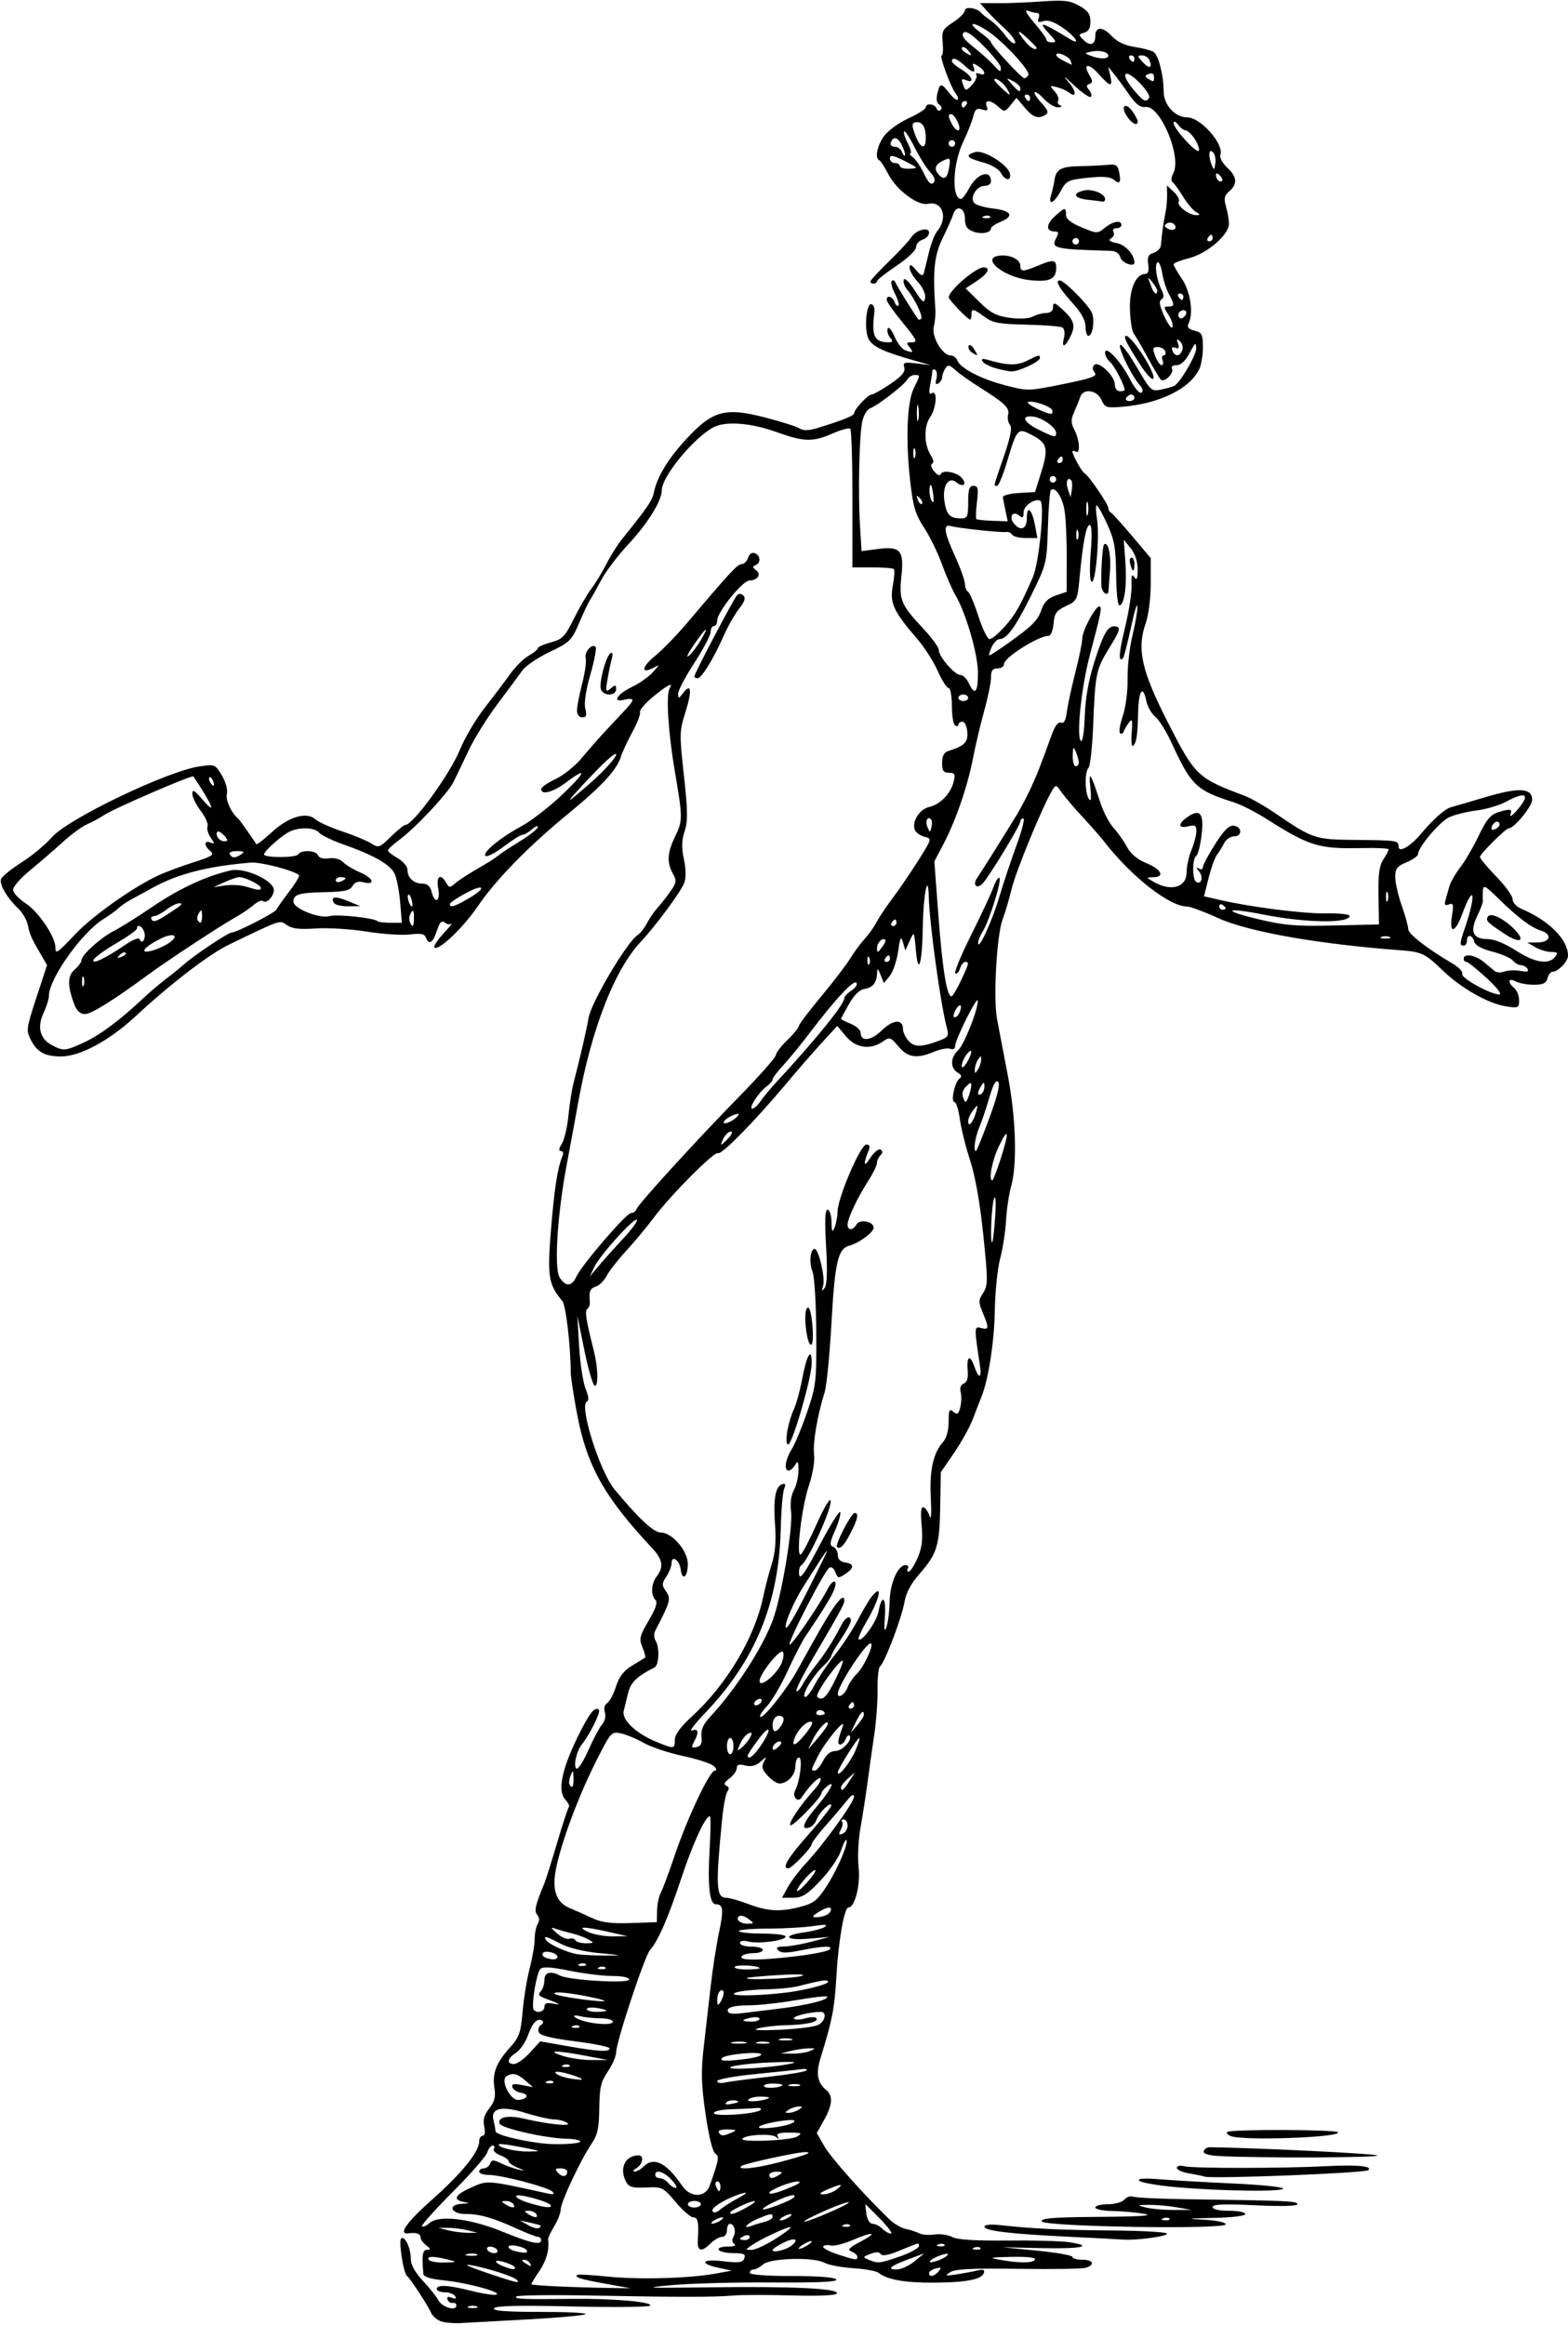 <?xml version="1.0" encoding="UTF-8" standalone="no"?>
<!-- Created with Inkscape (http://www.inkscape.org/) -->

<svg
   xmlns:dc="http://purl.org/dc/elements/1.1/"
   xmlns:cc="http://creativecommons.org/ns#"
   xmlns:rdf="http://www.w3.org/1999/02/22-rdf-syntax-ns#"
   xmlns:svg="http://www.w3.org/2000/svg"
   xmlns="http://www.w3.org/2000/svg"
   xmlns:sodipodi="http://sodipodi.sourceforge.net/DTD/sodipodi-0.dtd"
   xmlns:inkscape="http://www.inkscape.org/namespaces/inkscape"
   id="svg3396"
   version="1.1"
   inkscape:version="0.91 r13725"
   width="450.938"
   height="668.438"
   viewBox="0 0 450.938 668.438"
   sodipodi:docname="ComicCharacter42.svg">
  <defs
     id="defs3400" />
  <sodipodi:namedview
     pagecolor="#ffffff"
     bordercolor="#666666"
     borderopacity="1"
     objecttolerance="10"
     gridtolerance="10"
     guidetolerance="10"
     inkscape:pageopacity="0"
     inkscape:pageshadow="2"
     inkscape:window-width="1600"
     inkscape:window-height="837"
     id="namedview3398"
     showgrid="false"
     inkscape:zoom="1.0023375"
     inkscape:cx="225.46875"
     inkscape:cy="334.21875"
     inkscape:window-x="-8"
     inkscape:window-y="-8"
     inkscape:window-maximized="1"
     inkscape:current-layer="svg3396" />
  <path
     style="fill:#000000"
     d="m 126.683,667.361 c -1.122,-0.415 -2.346,-1.503 -2.721,-2.417 -0.789,-1.926 -5.989,-9.875 -6.916,-10.572 -1.028,-0.773 -2.488,-10.312 -1.657,-10.826 1.112,-0.687 2.735,2.774 2.74,5.845 0.003,1.75 1.184,3.903 3.506,6.39 1.926,2.062 3.939,4.594 4.472,5.625 1.03,1.99 5.142,3.167 5.142,1.471 0,-0.551 -0.475,-0.897 -1.055,-0.768 -0.58,0.129 -1.248,-0.293 -1.485,-0.938 -0.288,-0.785 0.111,-0.965 1.208,-0.544 1.117,0.429 1.423,0.28 0.961,-0.468 -0.373,-0.603 -1.708,-1.097 -2.966,-1.097 -1.259,0 -2.288,-0.422 -2.288,-0.938 0,-1.337 3.204,-1.162 10.018,0.547 3.255,0.816 6.447,1.297 7.091,1.068 1.815,-0.644 -8.228,-3.393 -14.891,-4.075 -4.017,-0.412 -6.006,-1.029 -6.085,-1.888 -0.489,-5.329 -0.25,-6.904 1.055,-6.932 1.138,-0.024 1.093,-0.267 -0.234,-1.275 -0.902,-0.685 -1.641,-1.726 -1.641,-2.314 0,-1.05 -1.201,-1.439 -3.516,-1.139 -3.042,0.395 -0.452,-3.241 7.031,-9.869 8.347,-7.393 13.348,-13.589 13.355,-16.545 0.002,-0.902 0.459,-1.641 1.016,-1.641 0.622,0 0.789,-1.017 0.432,-2.64 -0.42,-1.913 -0.022,-3.348 1.445,-5.214 1.541,-1.96 1.897,-3.36 1.491,-5.864 -0.675,-4.162 0.508,-7.271 4.414,-11.594 2.724,-3.016 3.162,-4.246 3.69,-10.383 0.33,-3.829 1.241,-9.408 2.027,-12.398 0.785,-2.99 1.434,-6.787 1.442,-8.438 0.007,-1.651 0.406,-3.62 0.884,-4.376 0.551,-0.871 0.504,-1.815 -0.128,-2.577 -0.963,-1.161 -0.649,-2.56 2.063,-9.173 0.423,-1.031 2.071,-6.273 3.663,-11.648 1.591,-5.375 3.102,-9.981 3.357,-10.236 0.255,-0.255 -0.22,-1.22 -1.057,-2.144 -2.195,-2.425 -1.054,-8.385 3.348,-17.487 3.518,-7.274 5.185,-9.437 6.366,-8.256 0.568,0.568 -2.738,7.225 -4.93,9.927 -1.56,1.923 -2.522,6.334 -1.516,6.955 0.452,0.279 1.985,-2.121 3.406,-5.333 1.422,-3.212 3.201,-6.549 3.954,-7.414 0.793,-0.912 1.119,-2.361 0.775,-3.446 -0.355,-1.119 -0.09,-2.184 0.659,-2.645 0.689,-0.425 1.833,-2.575 2.542,-4.778 0.926,-2.879 2.232,-4.572 4.647,-6.022 1.847,-1.11 3.521,-2.142 3.719,-2.293 0.198,-0.152 -0.144,-1.493 -0.76,-2.981 -1.002,-2.418 -0.81,-3.231 1.803,-7.663 2.056,-3.486 2.629,-5.253 1.932,-5.95 -1.41,-1.41 -1.227,-4.635 0.385,-6.766 2.08,-2.75 1.725,-4.846 -1.387,-8.175 -13.735,-14.696 -18.712,-23.597 -21.531,-38.504 -0.99,-5.234 -1.804,-10.571 -1.811,-11.86 -0.037,-7.725 -1.412,-19.425 -2.424,-20.625 -3.954,-4.689 -4.345,-7.049 -3.307,-19.952 0.975,-12.129 1.908,-18.242 3.285,-21.532 0.418,-1 0.273,-1.641 -0.373,-1.641 -0.711,0 -0.627,-0.693 0.257,-2.109 0.724,-1.16 1.577,-4.8 1.895,-8.088 0.318,-3.288 0.979,-7.507 1.469,-9.375 1.715,-6.54 4.029,-16.54 4.289,-18.53 0.559,-4.282 11.13,-22.157 14.226,-24.053 0.673,-0.412 1.821,-1.889 2.55,-3.281 0.73,-1.392 2.101,-3.391 3.047,-4.442 0.946,-1.051 2.622,-3.184 3.725,-4.742 1.775,-2.508 1.859,-3.093 0.736,-5.121 -1.776,-3.206 -1.632,-5.982 0.541,-10.48 2.309,-4.778 2.311,-5.48 0.057,-18.67 -1.94,-11.349 -2.646,-22.32 -1.551,-24.092 1.215,-1.967 -0.481,-1.123 -4.708,2.341 -2.296,1.881 -4.008,3.885 -3.805,4.453 0.203,0.568 -0.783,3.142 -2.191,5.72 -1.408,2.578 -2.882,5.742 -3.275,7.031 -1.168,3.827 -5.432,8.457 -15.113,16.406 -11.678,9.59 -20.849,18.984 -26.172,26.807 -4.156,6.107 -11.263,12.83 -12.381,11.711 -0.317,-0.317 0.871,-2.148 2.64,-4.068 1.769,-1.92 2.834,-3.183 2.366,-2.807 -0.468,0.377 -1.378,0.247 -2.023,-0.287 -0.88,-0.73 -1.444,-0.145 -2.268,2.352 -1.165,3.53 -2.284,4.214 -3.161,1.931 -0.405,-1.054 -1.512,-1.266 -4.553,-0.869 -2.21,0.288 -7.816,-0.081 -12.456,-0.821 -4.641,-0.74 -11.252,-1.146 -14.692,-0.902 -4.608,0.327 -6.781,0.075 -8.255,-0.958 -2.161,-1.514 -1.325,-1.796 -16.799,5.668 -5.624,2.713 -16.83,11.325 -26.806,20.6 -7.445,6.923 -15.92,11.486 -21.332,11.486 -4.651,0 -6.885,-1.22 -8.715,-4.759 -1.386,-2.681 -1.303,-3.316 1.597,-12.163 l 3.06,-9.334 -1.772,-3.044 c -2.74,-4.706 -3.161,-5.659 -3.766,-8.514 -0.31,-1.462 -1.533,-3.571 -2.717,-4.688 -3.242,-3.054 -5.54,-7.004 -4.958,-8.522 0.285,-0.743 2.968,-2.912 5.962,-4.821 2.994,-1.909 6.865,-5.121 8.602,-7.138 4.575,-5.314 33.274,-19.085 42.552,-20.418 4.357,-0.626 4.503,-0.566 6.39,2.632 1.113,1.886 1.717,4.125 1.426,5.285 -0.432,1.721 1.256,5.454 3.185,7.045 0.313,0.258 1.571,1.945 2.798,3.75 1.226,1.805 2.357,3.448 2.514,3.653 0.156,0.204 2.154,-1.352 4.438,-3.457 4.816,-4.439 10.011,-5.956 12.563,-3.668 0.882,0.79 4.345,2.349 7.697,3.463 3.352,1.114 7.089,2.667 8.306,3.451 2.1,1.353 2.388,1.254 5.665,-1.945 1.898,-1.854 3.763,-3.371 4.144,-3.371 2.243,0 12.839,-14.594 15.728,-21.663 1.392,-3.407 4.577,-8.802 7.079,-11.989 2.501,-3.187 5.774,-7.525 7.274,-9.638 1.5,-2.114 3.923,-4.523 5.385,-5.355 1.462,-0.831 2.661,-1.812 2.664,-2.179 0.003,-0.367 1.689,-1.12 3.747,-1.674 3.32,-0.894 4.065,-1.662 6.631,-6.833 1.589,-3.204 3.853,-7.091 5.03,-8.638 1.177,-1.547 3.102,-4.711 4.278,-7.031 1.176,-2.32 3.157,-5.484 4.403,-7.031 7.404,-9.195 8.791,-11.214 9.244,-13.456 0.927,-4.593 4.192,-9.946 9.59,-15.726 7.413,-7.937 11.004,-8.887 22.428,-5.934 4.538,1.173 8.972,2.579 9.855,3.124 1.138,0.703 2.637,0.679 5.156,-0.084 7.043,-2.134 10.583,-3.552 10.583,-4.24 0,-1.112 3.991,-5.403 5.025,-5.403 0.516,0 2.955,-1.371 5.422,-3.047 3.272,-2.223 4.348,-3.497 3.98,-4.71 -0.444,-1.462 -0.014,-1.604 3.55,-1.173 l 4.055,0.49 -4.688,-1.323 c -8.921,-2.518 -12.182,-4.071 -13.229,-6.301 -1.295,-2.757 -0.59,-10.427 0.91,-9.895 0.588,0.209 0.962,1.178 0.832,2.153 -0.918,6.86 -0.082,8.759 3.868,8.791 1.437,0.012 1.548,-0.235 0.615,-1.36 -0.628,-0.756 -0.937,-1.916 -0.688,-2.578 0.252,-0.669 1.109,0.309 1.929,2.199 0.812,1.871 2.159,3.664 2.994,3.984 2.329,0.894 2.636,0.709 1.365,-0.824 -0.956,-1.152 -0.892,-1.406 0.354,-1.406 2.166,0 2.002,-0.373 -2.698,-6.143 C 256.898,89.445 255,86.709 255,86.214 c 0,-1.48 1.629,-1.02 2.266,0.639 0.325,0.847 0.823,1.308 1.107,1.025 0.284,-0.284 -0.179,-1.86 -1.029,-3.503 -0.849,-1.643 -1.245,-3.264 -0.878,-3.603 0.366,-0.339 0.842,-0.127 1.056,0.47 0.31,0.863 5.269,8.843 6.559,10.555 0.162,0.215 0.536,0.149 0.832,-0.147 0.623,-0.623 -1.989,-6.064 -4.028,-8.392 -0.764,-0.873 -1.206,-2.137 -0.982,-2.809 0.234,-0.703 1.563,0.57 3.125,2.993 2.303,3.573 2.764,3.91 3.022,2.21 0.178,-1.176 -0.687,-3.075 -2.091,-4.59 -1.317,-1.422 -2.381,-3.261 -2.364,-4.088 0.024,-1.152 0.461,-0.988 1.868,0.701 1.291,1.549 1.94,1.828 2.185,0.938 0.191,-0.697 0.852,-3.371 1.469,-5.942 0.617,-2.571 1.665,-5.314 2.329,-6.094 3.313,-3.89 1.652,-8.937 -2.623,-7.973 -2.83,0.638 -9.031,-4 -11.319,-8.467 -1.05,-2.05 -2.225,-3.868 -2.612,-4.04 -1.354,-0.602 -0.685,-4.111 1.321,-6.929 1.113,-1.564 4.278,-3.875 7.031,-5.135 2.754,-1.261 5.007,-2.683 5.007,-3.161 0,-1.302 2.593,-1.047 3.075,0.303 0.23,0.645 0.78,0.833 1.223,0.418 0.442,-0.415 0.265,-1.088 -0.395,-1.495 -0.772,-0.477 -0.976,-1.628 -0.574,-3.23 0.773,-3.079 1.087,-3.088 3.44,-0.096 1.035,1.316 2.105,2.17 2.378,1.898 0.273,-0.273 0.051,-1.033 -0.493,-1.69 -1.395,-1.686 -4.857,-11.038 -4.086,-11.038 0.351,0 0.48,-1.657 0.287,-3.681 -0.32,-3.355 -0.053,-3.874 3.01,-5.859 1.849,-1.198 3.367,-2.734 3.373,-3.413 0.012,-1.236 3.663,-0.682 4.699,0.713 0.258,0.347 1.443,1.297 2.633,2.11 1.19,0.813 3.153,2.819 4.362,4.457 1.209,1.638 2.446,2.576 2.75,2.085 0.304,-0.492 -1.026,-2.343 -2.956,-4.115 -1.929,-1.772 -4.323,-4.151 -5.32,-5.287 l -1.812,-2.066 5.093,0.037 c 2.801,0.02 8.505,-0.208 12.674,-0.506 6.396,-0.458 8.081,-0.262 10.781,1.254 2.495,1.401 3.2,2.397 3.2,4.52 0,1.881 -0.552,2.874 -1.787,3.213 -1.696,0.465 -1.704,0.573 -0.159,2.118 1.871,1.871 3.352,1.35 3.352,-1.179 0,-2.749 2.132,-2.753 4.699,-0.008 1.568,1.676 3.761,2.73 6.562,3.154 2.314,0.35 4.766,0.984 5.447,1.409 1.456,0.908 2.925,6.634 2.957,11.526 0.025,3.773 3.331,7.334 6.81,7.334 3.814,0 10.648,7.759 9.491,10.775 -0.285,0.744 0.568,2.345 1.916,3.594 2.882,2.671 3.083,4.778 0.656,6.856 -1.442,1.234 -1.618,2.067 -0.938,4.438 0.46,1.605 0.837,3.822 0.837,4.927 0,3.148 -6.226,8.526 -11.41,9.854 -2.49,0.638 -4.527,1.444 -4.527,1.79 0,0.346 1.078,2.218 2.395,4.159 2.437,3.591 3.387,9.778 1.964,12.788 -0.542,1.147 -0.126,1.674 1.679,2.127 2.123,0.533 2.4,1.081 2.4,4.759 0,2.286 -0.469,5.126 -1.043,6.31 -2.745,5.668 -11.453,9.923 -22.141,10.82 -4.548,0.382 -4.983,0.236 -6.01,-2.018 -1.303,-2.861 -5.244,-3.371 -6.088,-0.789 -0.295,0.902 -1.076,2.848 -1.735,4.324 -0.987,2.209 -0.971,3.121 0.091,5.156 1.497,2.87 1.744,7.075 0.364,6.223 -0.516,-0.319 -0.938,-0.323 -0.938,-0.008 0,1.008 2.748,5.922 3.496,6.252 1.068,0.471 6.817,8.908 6.817,10.004 0,0.517 0.316,1.081 0.703,1.253 0.387,0.172 3.129,3.194 6.094,6.716 l 5.391,6.403 0,7.307 c 0,4.172 -0.617,9.057 -1.439,11.385 -2.607,7.388 -1.226,13.639 6.258,28.323 7.981,15.661 8.495,16.153 22.279,21.353 1.755,0.662 5.763,2.962 8.906,5.11 10.425,7.126 11.306,7.425 22.121,7.529 12.869,0.124 13.125,0.16 13.125,1.844 0,2.014 3.3,0.176 6.488,-3.612 3.458,-4.11 6.883,-7.165 8.512,-7.591 0.773,-0.203 5.271,-1.519 9.995,-2.925 9.72,-2.893 13.442,-2.671 13.442,0.803 0,1.834 -5.181,8.135 -6.689,8.135 -0.871,0 -8.311,7.382 -8.311,8.247 0,0.452 2.109,2.988 4.688,5.635 2.578,2.647 4.688,5.576 4.688,6.51 0,0.961 1.118,2.173 2.578,2.793 7.954,3.381 13.359,8.824 13.359,13.452 0,1.649 -2.838,4.613 -4.418,4.613 -0.544,0 -1.209,0.844 -1.479,1.875 -0.378,1.444 -1.279,1.875 -3.921,1.875 -1.887,0 -4.247,-0.437 -5.244,-0.97 -2.144,-1.147 -2.436,0.224 -0.407,1.908 0.773,0.642 1.406,2.224 1.406,3.516 0,2.234 -0.192,2.318 -3.944,1.718 -5.056,-0.808 -12.908,-5.308 -18.144,-10.396 -4.792,-4.658 -6,-5.244 -11.662,-5.664 -23.97,-1.776 -44.108,-5.322 -52.855,-9.308 -3.987,-1.817 -7.986,-3.303 -8.888,-3.303 -5.082,0 -16.029,-8.594 -23.945,-18.797 -0.98,-1.263 -3.739,-4.406 -6.132,-6.984 -2.393,-2.578 -5.091,-5.742 -5.996,-7.031 -1.612,-2.296 -1.669,-2.305 -2.771,-0.469 -2.73,4.547 -10.3,22.924 -11.568,28.083 -0.766,3.117 -1.959,7.153 -2.651,8.97 -1.677,4.402 -2.692,22.697 -1.586,28.572 0.485,2.578 1.857,9.75 3.048,15.938 2.4,12.468 2.813,25.765 1,32.212 -0.632,2.248 -1.291,6.678 -1.464,9.844 -0.173,3.166 -0.935,8.077 -1.692,10.913 -0.757,2.836 -1.446,9.586 -1.532,15 -0.141,8.926 -1.872,19.982 -3.891,24.844 -0.428,1.031 -1.487,3.773 -2.354,6.094 -0.867,2.32 -3.311,6.75 -5.432,9.844 l -3.856,5.625 -0.162,9.844 c -0.186,11.279 -0.911,13.633 -5.969,19.379 -2.446,2.779 -3.873,5.456 -4.312,8.09 -0.739,4.435 -5.788,17.724 -7.024,18.488 -0.444,0.274 -0.765,3.229 -0.715,6.568 0.05,3.338 -0.379,9.233 -0.955,13.1 -0.575,3.867 -1.437,9.984 -1.914,13.594 -0.478,3.609 -1.388,9.461 -2.023,13.003 -0.639,3.564 -0.89,8.697 -0.561,11.493 0.587,4.998 -1.082,11.598 -2.933,11.598 -1.216,0 -2.9,9.742 -3.484,20.156 -0.493,8.782 -1.201,12.397 -4.509,23.021 -1.4,4.496 -0.952,7.156 1.553,9.235 2.067,1.716 1.896,4.304 -0.577,8.704 l -2.088,3.716 2.219,3.856 c 1.909,3.317 11.281,13.829 18.76,21.042 1.249,1.204 3.358,2.416 4.688,2.693 1.329,0.277 3.056,0.841 3.837,1.254 0.781,0.413 2.736,0.558 4.345,0.322 1.609,-0.236 3.894,0.089 5.079,0.723 1.457,0.78 6.568,1.11 15.811,1.02 7.512,-0.073 15.451,0.13 17.642,0.451 7.634,1.117 3.905,1.975 -7.5,1.726 l -11.484,-0.251 10.078,0.993 c 5.543,0.546 10.078,1.352 10.078,1.792 0,0.439 1.266,0.799 2.812,0.799 3.14,0 3.78,1.442 1.028,2.315 -0.982,0.312 -9.735,0.45 -19.453,0.308 -13.248,-0.194 -18.138,0.046 -19.544,0.957 -1.651,1.07 -1.428,1.145 1.875,0.629 2.062,-0.323 4.754,-0.828 5.982,-1.124 1.604,-0.386 2.114,-0.184 1.814,0.716 -0.628,1.884 -4.991,2.734 -14.358,2.796 -8.279,0.055 -13.563,-0.877 -15.879,-2.799 -0.641,-0.532 -3.926,-1.142 -7.299,-1.354 -3.373,-0.212 -7.132,-0.923 -8.352,-1.58 -3.159,-1.699 -15.613,-1.337 -17.657,0.514 -0.871,0.789 -2.079,1.434 -2.683,1.434 -0.604,0 -1.098,0.422 -1.098,0.938 0,0.577 4.669,0.938 12.132,0.938 7.529,0 12.365,0.377 12.746,0.993 0.425,0.688 -5.242,0.953 -18.46,0.863 -10.491,-0.072 -23.504,0.274 -28.918,0.769 -8.696,0.795 -7.44,0.868 10.781,0.624 23.69,-0.317 37.248,0.319 36.78,1.725 -0.203,0.609 -4.892,0.83 -12.924,0.611 -6.933,-0.189 -14.504,-0.178 -16.824,0.024 -5.557,0.485 -15.709,0.486 -40.968,0.004 -11.446,-0.218 -21.114,-0.094 -21.484,0.276 -0.736,0.736 1.795,0.841 16.32,0.677 11.455,-0.13 22.848,0.865 22.185,1.937 -0.26,0.42 -10.325,0.535 -22.367,0.254 -15.439,-0.36 -22.083,-0.206 -22.533,0.523 -0.454,0.734 3.353,1.033 13.167,1.033 7.593,0 13.516,0.289 13.162,0.643 -0.354,0.354 -7.701,1.029 -16.328,1.5 -8.627,0.471 -17.414,0.953 -19.527,1.071 -2.113,0.118 -4.76,-0.125 -5.881,-0.54 z m 10.426,-4.232 c -0.645,-0.26 -1.699,-0.26 -2.344,0 -0.645,0.26 -0.117,0.473 1.172,0.473 1.289,0 1.816,-0.213 1.172,-0.473 z m 36.828,-6.559 c -7.173,-1.297 -8.77,-1.807 -7.922,-2.527 0.215,-0.183 4.188,0.05 8.828,0.517 9.078,0.913 23.361,0.513 30.938,-0.866 l 4.688,-0.853 -3.526,-0.745 c -5.987,-1.265 -5.311,-2.693 0.931,-1.968 4.657,0.541 5.713,0.399 6.185,-0.831 0.459,-1.197 -0.139,-1.483 -3.096,-1.483 -2.016,0 -3.926,-0.422 -4.245,-0.938 -0.341,-0.552 0.696,-0.943 2.523,-0.952 1.782,-0.008 2.624,-0.318 1.98,-0.728 -0.69,-0.438 -0.814,-1.213 -0.321,-2.01 0.899,-1.455 0.281,-3.81 -1.001,-3.81 -0.46,0 -0.837,0.844 -0.837,1.875 0,1.042 -0.625,1.875 -1.406,1.875 -0.773,0 -2.25,0.844 -3.281,1.875 -2.704,2.704 -3.927,2.316 -3.687,-1.172 0.336,-4.885 0.023,-6.328 -1.372,-6.328 -0.72,0 -2.977,-1.977 -5.016,-4.393 -3.596,-4.261 -3.851,-4.386 -8.479,-4.175 -3.929,0.179 -4.946,-0.11 -5.765,-1.639 -2.065,-3.858 -0.275,-7.605 3.632,-7.605 1.608,0 1.148,2.633 -0.641,3.675 -0.902,0.526 -1.143,0.968 -0.536,0.984 0.608,0.016 1.738,-0.604 2.511,-1.378 3.002,-3.002 6.559,-1.251 11.193,5.511 2.383,3.477 6.657,3.412 7.905,-0.12 2.676,-7.577 2.809,-8.374 1.542,-9.231 -0.741,-0.501 -1.871,-5.149 -2.765,-11.37 -1.229,-8.554 -1.325,-12.151 -0.511,-19.219 0.551,-4.782 1.457,-12.703 2.014,-17.602 0.557,-4.898 1.626,-11.789 2.375,-15.313 1.397,-6.569 1.219,-8.124 -0.927,-8.124 -1.798,0 -2.398,-5.483 -1.756,-16.026 0.311,-5.108 0.333,-9.287 0.048,-9.287 -1.297,0 -4.886,7.819 -8.274,18.028 -3.763,11.336 -6.586,17.793 -8.967,20.509 -1.541,1.758 -9.711,26.466 -9.711,29.369 0,1.084 -1.071,3.547 -2.38,5.474 -2.001,2.945 -2.393,4.628 -2.462,10.574 -0.067,5.762 -0.485,7.664 -2.255,10.273 -3.148,4.639 -8.839,16.763 -8.843,18.84 -0.002,0.977 -0.843,3.154 -1.87,4.838 -1.027,1.684 -1.819,3.371 -1.76,3.75 0.432,2.805 -0.463,6.094 -2.46,9.037 -1.289,1.9 -2.344,3.63 -2.344,3.846 0,0.376 11.084,0.908 22.969,1.103 l 5.625,0.092 -7.469,-1.351 z m -25.391,-1.142 c -1.125,-1.039 -9.227,-3.573 -13.547,-4.238 -1.805,-0.278 0.305,0.706 4.688,2.186 8.801,2.972 10.208,3.298 8.859,2.052 z m 121.392,-2.385 c 0.907,-1.093 0.76,-1.242 -0.823,-0.828 -1.061,0.277 -1.929,0.877 -1.929,1.332 0,1.265 1.514,0.987 2.751,-0.504 z M 148.125,652.008 c 0,-0.739 -4.875,-2.446 -5.422,-1.898 -0.261,0.261 0.536,0.879 1.771,1.373 2.641,1.056 3.652,1.202 3.652,0.525 z m 114.844,-1.819 2.812,-2.302 -4.41,1.638 c -5.348,1.987 -6.508,2.976 -3.481,2.97 1.246,-0.003 3.531,-1.04 5.078,-2.306 z m -110.625,0.436 c -0.319,-0.516 -1.082,-0.931 -1.696,-0.923 -0.671,0.008 -0.555,0.377 0.29,0.923 1.801,1.164 2.126,1.164 1.406,0 z m -23.438,-0.938 c -4.16,-1.058 -6.279,-1.058 -5.625,0 0.319,0.516 2.347,0.888 4.508,0.827 3.711,-0.105 3.773,-0.151 1.117,-0.827 z m 129.819,-0.895 c 2.823,-0.974 5.306,-2.293 5.519,-2.931 0.228,-0.683 -0.147,-0.948 -0.913,-0.645 -0.715,0.283 -3.135,1.257 -5.377,2.163 -2.648,1.07 -4.291,1.312 -4.688,0.69 -0.407,-0.639 -1.392,-0.652 -2.954,-0.041 -2.23,0.873 -2.252,0.956 -0.469,1.691 2.665,1.099 3.162,1.047 8.882,-0.928 z m 13.618,-0.253 c 0.625,-0.625 0.156,-0.711 -1.406,-0.258 -1.289,0.374 -2.766,1.101 -3.281,1.617 -0.625,0.625 -0.156,0.711 1.406,0.258 1.289,-0.374 2.766,-1.101 3.281,-1.617 z m 25.312,1.148 c 0.37,-0.598 -2.068,-0.889 -6.742,-0.804 -6.064,0.11 -6.677,0.248 -3.571,0.804 5.768,1.033 9.674,1.033 10.312,0 z m -51.094,-0.837 c 0,-0.46 -0.738,-1.128 -1.641,-1.484 -1.311,-0.517 -0.794,-1.093 2.578,-2.87 5.214,-2.749 3.624,-2.992 -2.473,-0.379 -2.477,1.062 -5.253,1.734 -6.171,1.494 -0.917,-0.24 -1.868,-0.112 -2.113,0.285 -0.245,0.396 1.548,1.385 3.983,2.198 5.309,1.771 5.835,1.839 5.835,0.756 z m -109.435,-0.715 c -0.635,-0.257 -1.9,-0.272 -2.812,-0.035 -0.912,0.238 -0.393,0.448 1.154,0.467 1.547,0.019 2.293,-0.175 1.658,-0.432 z m 5.842,-1.26 c -0.319,-0.516 -1.212,-0.938 -1.986,-0.938 -0.773,0 -1.146,0.422 -0.827,0.938 0.319,0.516 1.212,0.938 1.986,0.938 0.773,0 1.146,-0.422 0.827,-0.938 z m 8.507,0.112 c -0.669,-1.083 -5.225,-1.944 -5.225,-0.988 0,0.406 0.738,0.932 1.641,1.167 2.832,0.74 4.114,0.676 3.585,-0.179 z m 76.103,-1.3 c 2.392,-1.872 1.064,-2.481 -2.109,-0.967 -1.805,0.861 -3.281,1.869 -3.281,2.241 0,0.853 3.83,-0.052 5.391,-1.274 z m -4.41,-2.07 c 2.812,-1.792 4.665,-3.268 4.117,-3.281 -1.182,-0.029 -8.537,3.434 -11.166,5.256 -1.834,1.272 -1.834,1.282 0.043,1.282 1.041,0 4.193,-1.466 7.005,-3.257 z m 10.269,0.848 c 0,-0.258 -0.844,-0.017 -1.875,0.535 -1.031,0.552 -1.875,1.214 -1.875,1.472 0,0.258 0.844,0.017 1.875,-0.535 1.031,-0.552 1.875,-1.214 1.875,-1.472 z m 48.496,1.843 c -0.312,-0.312 -1.12,-0.345 -1.797,-0.074 -0.748,0.299 -0.526,0.521 0.566,0.566 0.988,0.041 1.542,-0.181 1.23,-0.492 z m -10.312,-0.938 c -0.312,-0.312 -1.12,-0.345 -1.797,-0.074 -0.748,0.299 -0.526,0.521 0.566,0.566 0.988,0.041 1.542,-0.181 1.23,-0.492 z M 155.625,644.062 c 0,-0.516 -0.41,-0.938 -0.912,-0.938 -0.502,0 -3.138,-1.014 -5.859,-2.253 -7.107,-3.236 -10.828,-4.31 -14.931,-4.31 -4.34,0 -5.297,-2.729 -1.032,-2.94 2.21,-0.109 2.277,-0.186 0.469,-0.534 -3.289,-0.634 -2.505,-2.081 2.272,-4.194 4.692,-2.076 4.159,-2.119 21.869,1.765 1.692,0.371 2.074,0.224 1.372,-0.528 -1.188,-1.274 -14.72,-4.818 -18.397,-4.818 -1.464,0 -2.663,-0.422 -2.663,-0.938 0,-0.516 0.588,-0.938 1.306,-0.938 0.718,0 1.54,-0.611 1.827,-1.358 0.445,-1.159 0.906,-1.173 3.147,-0.096 1.444,0.694 3.681,1.501 4.97,1.792 2.142,0.484 2.121,0.436 -0.234,-0.554 -1.418,-0.596 -2.578,-1.434 -2.578,-1.863 0,-0.429 -1.08,-1.19 -2.4,-1.692 -1.32,-0.502 -2.139,-1.335 -1.82,-1.852 0.319,-0.517 0.162,-0.939 -0.349,-0.939 -0.511,0 -1.218,0.907 -1.569,2.016 -0.352,1.109 -4.832,6.22 -9.956,11.358 -5.124,5.138 -9.085,9.572 -8.804,9.853 0.281,0.281 1.252,-0.141 2.158,-0.939 2.697,-2.376 11.594,-1.344 20.865,2.42 8.376,3.4 11.25,4.034 11.25,2.48 z m 60,-0.908 c 0,-0.499 -0.633,-0.665 -1.406,-0.368 -0.773,0.297 -1.406,0.705 -1.406,0.908 0,0.203 0.633,0.368 1.406,0.368 0.773,0 1.406,-0.409 1.406,-0.908 z M 134.531,641.25 c -1.547,-0.394 -4.078,-0.716 -5.625,-0.716 l -2.812,0 2.812,0.716 c 1.547,0.394 4.078,0.716 5.625,0.716 l 2.812,0 -2.812,-0.716 z M 253.125,637.969 c -2.277,-2.32 -4.19,-4.219 -4.252,-4.219 -0.061,0 0.074,1.266 0.302,2.812 0.242,1.65 0.978,2.812 1.78,2.812 0.752,0 2,0.633 2.773,1.406 0.773,0.773 1.886,1.406 2.472,1.406 0.586,0 -0.797,-1.898 -3.075,-4.219 z m -97.672,1.913 c -0.163,-0.134 -1.562,-0.517 -3.109,-0.851 l -2.812,-0.608 2.332,1.332 c 1.283,0.732 2.682,1.115 3.109,0.851 0.427,-0.264 0.644,-0.59 0.481,-0.723 z m 64.478,-1.081 c 1.241,-0.312 2.257,-0.943 2.257,-1.402 0,-1.12 -0.449,-1.065 -4.249,0.523 -3.15,1.316 -4.767,3.174 -1.758,2.019 0.821,-0.315 2.509,-0.828 3.75,-1.139 z m 24.503,0.945 c -0.312,-0.312 -1.12,-0.345 -1.797,-0.074 -0.748,0.299 -0.526,0.521 0.566,0.566 0.988,0.041 1.542,-0.181 1.23,-0.492 z m -37.246,-1.309 c 0.773,-0.5 0.984,-0.909 0.469,-0.909 -0.516,0 -1.57,0.409 -2.344,0.909 -0.773,0.5 -0.984,0.909 -0.469,0.909 0.516,0 1.57,-0.409 2.344,-0.909 z m 32.794,-2.994 c 3.362,-1.502 5.01,-2.504 3.664,-2.227 -1.346,0.277 -5.143,1.775 -8.438,3.33 -7.456,3.518 -3.549,2.615 4.773,-1.103 z M 226.875,637.5 c 0.773,-0.5 0.984,-0.909 0.469,-0.909 -0.516,0 -1.57,0.409 -2.344,0.909 -0.773,0.5 -0.984,0.909 -0.469,0.909 0.516,0 1.57,-0.409 2.344,-0.909 z m -72.656,-0.938 c -0.319,-0.516 -1.293,-0.931 -2.165,-0.923 -1.366,0.012 -1.391,0.14 -0.179,0.923 1.836,1.187 3.077,1.187 2.344,0 z m 58.125,-4.606 c 2.268,-1.219 2.824,-1.772 1.406,-1.398 -4.198,1.108 -9.456,4.177 -8.846,5.163 0.383,0.619 1.147,0.479 2.142,-0.393 0.851,-0.746 3.235,-2.263 5.298,-3.372 z m 2.344,2.731 c 1.805,-0.988 2.819,-1.814 2.253,-1.836 -1.175,-0.045 -6.941,2.705 -6.941,3.311 0,0.761 1.419,0.314 4.688,-1.475 z m 13.71,-3.001 c 0.375,-0.607 -0.217,-0.702 -1.64,-0.262 -2.742,0.847 -7.383,3.172 -7.383,3.699 0,0.728 8.434,-2.484 9.023,-3.437 z M 147.656,633.75 c -0.319,-0.516 -1.293,-0.931 -2.165,-0.923 -1.366,0.012 -1.391,0.14 -0.179,0.923 1.836,1.187 3.077,1.187 2.344,0 z m 10.781,0.446 c 0,-0.651 -3.428,-1.916 -7.5,-2.769 -4.246,-0.889 -2.726,0.866 1.875,2.165 3.872,1.093 5.625,1.281 5.625,0.603 z m 43.125,-0.446 c 0,-0.516 -0.844,-0.938 -1.875,-0.938 -1.031,0 -1.875,0.422 -1.875,0.938 0,0.516 0.844,0.938 1.875,0.938 1.031,0 1.875,-0.422 1.875,-0.938 z m 26.658,-5.238 c 1.794,-0.781 2.246,-1.265 1.202,-1.288 -1.979,-0.043 -8.173,2.427 -8.173,3.26 0,0.652 2.695,-0.11 6.971,-1.972 z m 12.303,1.049 c 2.338,-1.769 1.449,-1.792 -2.526,-0.067 -2.326,1.01 -2.648,1.379 -1.224,1.406 1.062,0.02 2.749,-0.583 3.75,-1.34 z m -33.336,-0.967 c 0,-0.773 -0.409,-1.406 -0.908,-1.406 -0.499,0 -0.665,0.633 -0.368,1.406 0.297,0.773 0.705,1.406 0.908,1.406 0.203,0 0.368,-0.633 0.368,-1.406 z m -14.062,-1.875 c -2.235,-2.379 -4.688,-3.114 -4.688,-1.406 0,0.516 0.581,0.938 1.291,0.938 0.71,0 1.817,0.633 2.459,1.406 0.642,0.773 1.611,1.406 2.153,1.406 0.542,0 -0.005,-1.055 -1.216,-2.344 z m -30,-2.399 c 0,-0.485 -0.86,-0.882 -1.912,-0.882 -1.588,0 -1.707,0.221 -0.703,1.308 1.247,1.349 2.615,1.127 2.615,-0.426 z m 60.938,0.993 c 1.137,-0.735 1.003,-0.912 -0.703,-0.923 -1.16,-0.008 -2.109,0.408 -2.109,0.923 0,1.175 0.995,1.175 2.812,0 z m 0.706,-3.814 c 7.198,-1.929 9.248,-2.763 6.716,-2.733 -2.488,0.029 -17.667,3.354 -18.327,4.014 -1.269,1.269 4.449,0.638 11.611,-1.281 z M 150,617.356 c -3.352,-0.666 -6.26,-1.055 -6.464,-0.866 -0.859,0.799 4.44,2.138 8.339,2.109 4.075,-0.031 4.011,-0.074 -1.875,-1.243 z m 16.874,-1.653 c 5.6e-4,-0.387 -1.792,-0.739 -3.983,-0.782 -5.968,-0.118 -18.795,-3.036 -19.229,-4.374 -0.611,-1.884 2.494,-2.482 7.162,-1.378 6.943,1.642 13.949,2.323 12.302,1.196 -0.773,-0.529 -2.461,-0.974 -3.75,-0.988 -1.289,-0.015 -5.012,-0.863 -8.273,-1.885 -6.872,-2.154 -10.13,-1.374 -9.172,2.197 0.299,1.116 0.55,2.499 0.557,3.073 0.011,0.921 6.339,2.585 13.138,3.455 4.164,0.533 11.248,0.209 11.249,-0.514 z m 62.345,-1.404 c 1.651,-0.984 1.391,-1.121 -2.165,-1.146 -2.965,-0.021 -3.864,0.283 -3.378,1.143 0.488,0.864 0.368,0.902 -0.456,0.145 -1.175,-1.08 -8.495,-0.749 -9.709,0.438 -1.19,1.164 13.704,0.614 15.708,-0.581 z m -18.75,-1.174 c 1.562,-0.671 1.358,-0.817 -1.227,-0.872 -1.843,-0.039 -2.867,0.315 -2.523,0.872 0.675,1.093 1.207,1.093 3.75,0 z m 17.812,-2.98 c 0.655,-0.691 -0.474,-0.788 -3.75,-0.322 -6.785,0.966 -8.843,2.63 -2.344,1.894 2.836,-0.321 5.578,-1.028 6.094,-1.573 z m -9.547,-3.519 c 0.421,-0.413 -0.212,-0.651 -1.406,-0.527 -1.195,0.123 -4.387,0.278 -7.094,0.344 -2.707,0.066 -4.922,0.556 -4.922,1.089 0,1.122 12.194,0.299 13.422,-0.906 z m 10.953,-0.064 c 1.25,-0.808 1.25,-0.909 0,-0.909 -0.773,0 -2.039,0.409 -2.812,0.909 -1.25,0.808 -1.25,0.909 0,0.909 0.773,0 2.039,-0.409 2.812,-0.909 z m -18.146,-2.619 c -0.957,-0.203 -2.149,0.04 -2.649,0.54 -0.587,0.587 0.029,0.718 1.74,0.369 1.962,-0.4 2.198,-0.636 0.909,-0.909 z m 9.631,-0.796 c 0.215,-0.184 -0.92,-0.334 -2.523,-0.334 -1.602,0 -3.17,0.416 -3.484,0.923 -0.517,0.837 4.968,0.299 6.007,-0.589 z m -69.807,-0.267 c 0.296,-0.479 -0.384,-1.006 -1.512,-1.172 -1.127,-0.166 -2.238,-0.873 -2.469,-1.572 -0.322,-0.976 0.313,-1.129 2.739,-0.658 l 3.158,0.613 -2.213,-1.92 c -2.345,-2.034 -3.667,-2.326 -5.439,-1.198 -1.754,1.116 1.031,6.778 3.333,6.778 1.026,0 2.107,-0.392 2.403,-0.87 z M 225,599.422 c 0,-0.198 -1.291,-0.359 -2.868,-0.359 -1.577,0 -2.642,0.365 -2.366,0.812 0.467,0.755 5.234,0.343 5.234,-0.452 z m 4.94,-0.037 c -0.635,-0.257 -1.9,-0.272 -2.812,-0.035 -0.912,0.238 -0.393,0.448 1.154,0.467 1.547,0.019 2.293,-0.175 1.658,-0.432 z m -70.819,-0.889 c -0.312,-0.312 -1.12,-0.345 -1.797,-0.074 -0.748,0.299 -0.526,0.521 0.566,0.566 0.988,0.041 1.542,-0.181 1.23,-0.492 z m 61.66,-1.352 c 5.672,-0.629 10.661,-1.457 11.087,-1.84 0.426,-0.383 -0.207,-0.555 -1.406,-0.382 -1.199,0.173 -7.137,0.804 -13.196,1.402 -6.059,0.598 -11.016,1.504 -11.016,2.014 0,0.51 0.949,0.707 2.109,0.438 1.16,-0.269 6.75,-1.003 12.422,-1.633 z m -54.375,0.123 c -3.641,-1.434 -7.538,-2.125 -6.562,-1.163 0.892,0.88 3.983,1.686 7.031,1.834 0.776,0.038 0.566,-0.263 -0.469,-0.67 z m 60.938,-3.92 c 2.546,-0.533 0.645,-0.649 -5.919,-0.36 -5.318,0.233 -10.381,0.825 -11.25,1.315 -1.825,1.029 11.136,0.308 17.169,-0.955 z m -63.535,0.461 c -0.312,-0.312 -1.12,-0.345 -1.797,-0.074 -0.748,0.299 -0.526,0.521 0.566,0.566 0.988,0.041 1.542,-0.181 1.23,-0.492 z m -11.425,-3.631 2.986,-3.26 7.862,1.384 c 8.886,1.564 12.081,1.73 12.081,0.627 0,-0.417 -4.468,-1.327 -9.929,-2.02 -6.905,-0.877 -10.087,-1.674 -10.449,-2.617 -0.286,-0.746 0.008,-1.682 0.654,-2.081 0.646,-0.399 0.793,-0.962 0.326,-1.25 -1.403,-0.867 -2.767,0.56 -4.103,4.295 -0.696,1.945 -2.232,4.169 -3.413,4.943 -2.524,1.654 -2.805,3.239 -0.574,3.239 0.866,0 2.918,-1.467 4.56,-3.26 z m 15.897,0.869 c -8.35,-1.582 -11.398,-1.572 -6.562,0.021 2.062,0.68 5.859,1.233 8.438,1.229 l 4.688,-0.007 -6.562,-1.244 z m 46.723,0.861 c 2.38,-0.326 4.139,-0.898 3.909,-1.271 -0.556,-0.9 -10.072,-0.02 -11.21,1.037 -1.064,0.989 1.254,1.063 7.301,0.234 z m 17.965,-2.219 c 1.701,-0.731 1.658,-0.802 -0.469,-0.761 -1.289,0.025 -3.609,0.367 -5.156,0.761 l -2.812,0.716 3.281,0.045 c 1.805,0.025 4.125,-0.318 5.156,-0.761 z m -18.505,-2.519 c -0.896,-0.235 -2.584,-0.243 -3.75,-0.019 -1.166,0.224 -0.433,0.416 1.63,0.427 2.062,0.01 3.017,-0.173 2.12,-0.408 z m 6.552,-0.002 c -0.902,-0.236 -2.379,-0.236 -3.281,0 -0.902,0.236 -0.164,0.429 1.641,0.429 1.805,0 2.543,-0.193 1.641,-0.429 z m 6.562,-0.938 c -0.902,-0.236 -2.379,-0.236 -3.281,0 -0.902,0.236 -0.164,0.429 1.641,0.429 1.805,0 2.543,-0.193 1.641,-0.429 z m 7.751,-4.05 c 2.05,-1.097 2.538,-3.747 0.686,-3.731 -3.181,0.028 -8.112,1.254 -7.703,1.915 0.255,0.412 1.717,0.389 3.25,-0.051 1.533,-0.44 2.999,-0.457 3.258,-0.037 0.663,1.072 -2.844,1.866 -8.883,2.011 -2.836,0.068 -6.422,0.481 -7.969,0.919 -1.817,0.513 0.429,0.649 6.345,0.382 5.037,-0.227 9.994,-0.86 11.016,-1.407 z m -68.708,0.38 c -0.312,-0.312 -1.12,-0.345 -1.797,-0.074 -0.748,0.299 -0.526,0.521 0.566,0.566 0.988,0.041 1.542,-0.181 1.23,-0.492 z M 176.25,581.25 c 0,-0.516 -1.582,-0.943 -3.516,-0.95 -1.934,-0.008 -4.57,-0.28 -5.859,-0.607 -1.289,-0.327 -2.049,-0.272 -1.688,0.121 1.591,1.738 11.063,2.967 11.063,1.436 z m 42.188,-0.807 c 0,-0.444 -1.055,-0.606 -2.344,-0.359 -1.289,0.246 -2.344,0.61 -2.344,0.807 0,0.198 1.055,0.359 2.344,0.359 1.289,0 2.344,-0.363 2.344,-0.807 z m 5.795,-2.951 c 7.964,-0.961 14.41,-2.599 13.562,-3.447 -0.234,-0.234 -4.264,0.236 -8.955,1.046 -4.691,0.809 -10.824,1.472 -13.629,1.472 -4.695,0 -6.874,0.837 -5.571,2.14 0.29,0.29 1.86,0.357 3.49,0.148 1.63,-0.208 6.626,-0.82 11.102,-1.36 z m -67.67,-0.478 c 0,-1.048 0.681,-1.294 2.578,-0.932 2.558,0.488 1.855,0.048 -2.496,-1.563 -1.719,-0.637 -2,-1.099 -1.172,-1.928 0.6,-0.6 1.09,-2.06 1.09,-3.246 0,-2.282 1.722,-2.79 4.515,-1.332 2.579,1.347 19.86,2.337 19.86,1.138 0,-0.609 -1.96,-1.025 -4.828,-1.025 -2.656,0 -8.178,-0.679 -12.273,-1.508 -5.353,-1.085 -7.73,-1.223 -8.462,-0.491 -1.072,1.072 -2.616,10.406 -1.92,11.609 0.74,1.279 3.108,0.729 3.108,-0.721 z m 17.812,1.062 c 0,-0.199 -1.266,-0.548 -2.812,-0.775 -1.547,-0.227 -2.812,-0.064 -2.812,0.362 0,0.426 1.266,0.775 2.812,0.775 1.547,0 2.812,-0.163 2.812,-0.362 z m 33.736,-5.084 c 0.008,-0.675 -0.408,-0.966 -0.923,-0.648 -0.516,0.319 -0.931,1.504 -0.923,2.633 0.012,1.67 0.184,1.791 0.923,0.648 0.5,-0.773 0.915,-1.958 0.923,-2.633 z m -38.423,1.159 c -6.333,-1.3 -10.977,-1.691 -10.14,-0.853 0.583,0.583 10.594,2.098 13.89,2.101 1.289,0.002 -0.398,-0.56 -3.75,-1.248 z m 60.703,-1.935 c 4.254,-0.844 7.734,-1.907 7.734,-2.362 0,-0.803 -1.619,-0.579 -8.438,1.169 -1.805,0.463 -6.023,0.886 -9.375,0.94 -3.352,0.054 -7.148,0.436 -8.438,0.849 -4.573,1.465 10.594,0.976 18.516,-0.596 z m 0.234,-4.117 c 1.368,-0.453 -1.364,-0.556 -6.562,-0.248 -4.898,0.291 -9.082,0.682 -9.297,0.87 -0.792,0.692 13.596,0.128 15.859,-0.622 z m -56.504,-2.415 c -0.312,-0.312 -1.12,-0.345 -1.797,-0.074 -0.748,0.299 -0.526,0.521 0.566,0.566 0.988,0.041 1.542,-0.181 1.23,-0.492 z m 44.316,0.2 c 0,-0.751 -6.695,-1.116 -7.143,-0.39 -0.257,0.416 1.245,0.756 3.338,0.756 2.093,0 3.805,-0.165 3.805,-0.366 z m -49.941,-1.138 c -0.312,-0.312 -1.12,-0.345 -1.797,-0.074 -0.748,0.299 -0.526,0.521 0.566,0.566 0.988,0.041 1.542,-0.181 1.23,-0.492 z m -8.184,-2.137 c 0,-1.116 -3.625,-2.008 -4.224,-1.039 -0.262,0.423 0.054,0.983 0.702,1.244 1.921,0.774 3.521,0.681 3.521,-0.205 z m 68.906,-0.194 c 4.641,-0.559 8.838,-1.402 9.328,-1.872 1.219,-1.171 -1.745,-1.092 -8.283,0.221 -4.036,0.811 -5.627,0.811 -6.438,0 -0.811,-0.811 -0.393,-1.086 1.689,-1.116 1.521,-0.022 5.086,-0.652 7.922,-1.401 l 5.156,-1.361 -5.859,0.51 c -6.849,0.596 -8.022,-0.923 -1.406,-1.821 2.449,-0.333 5.086,-1.037 5.859,-1.566 0.989,-0.676 0.015,-0.748 -3.281,-0.243 -2.578,0.395 -8.55,0.729 -13.27,0.742 -4.72,0.013 -8.387,0.34 -8.148,0.727 0.239,0.387 3.363,0.703 6.942,0.703 3.579,0 6.507,0.374 6.507,0.831 0,1.152 -7.707,2.2 -10.683,1.454 -1.531,-0.384 -2.442,-0.225 -2.442,0.426 0,0.572 1.477,1.039 3.281,1.039 1.805,0 3.281,0.422 3.281,0.938 0,0.516 -1.241,0.938 -2.757,0.938 -1.516,0 -3.018,0.422 -3.337,0.938 -0.762,1.234 5.265,1.202 15.938,-0.085 z m -56.912,-0.868 c -4.357,-0.416 -8.741,-1.481 -11.044,-2.681 -4.245,-2.213 -5.078,-2.424 -4.246,-1.079 0.735,1.19 5.937,3.558 8.922,4.062 1.289,0.218 4.875,0.394 7.969,0.392 5.437,-0.004 5.383,-0.026 -1.6,-0.694 z m -3.01,-3.897 c -0.988,-0.574 -3.098,-1.356 -4.688,-1.738 -1.59,-0.383 -3.735,-0.99 -4.766,-1.351 -1.602,-0.56 -1.546,-0.365 0.389,1.339 1.245,1.097 2.814,1.784 3.486,1.526 0.672,-0.258 1.471,-0.065 1.776,0.428 0.305,0.493 1.689,0.884 3.077,0.868 2.307,-0.026 2.369,-0.118 0.726,-1.071 z m 5.547,-2.236 c -7.101,-1.602 -9.245,-1.568 -5.625,0.089 1.547,0.708 4.711,1.264 7.031,1.234 l 4.219,-0.054 -5.625,-1.269 z m 14.115,-6.039 c 0.029,-1.805 0.508,-4.125 1.063,-5.156 0.556,-1.031 2.365,-5.883 4.02,-10.781 3.67,-10.858 10.065,-24.375 11.533,-24.375 0.667,0 0.554,-0.494 -0.297,-1.299 -0.755,-0.714 -4.748,-2.019 -8.873,-2.899 -4.125,-0.88 -9.188,-2.565 -11.25,-3.744 -2.062,-1.179 -5.016,-2.415 -6.562,-2.747 -2.758,-0.592 -2.898,-0.435 -7.204,8.089 -4.992,9.883 -9.879,22.962 -11.455,30.656 -1.273,6.217 -0.007,9.889 3.971,11.514 1.375,0.562 4.188,1.811 6.25,2.775 2.88,1.347 5.489,1.695 11.25,1.501 l 7.5,-0.253 0.053,-3.281 z m 26.293,2.344 c -0.978,-0.741 -2.145,-1.12 -2.593,-0.843 -1.353,0.836 0.126,2.251 2.318,2.219 1.987,-0.029 1.996,-0.074 0.275,-1.376 z m 22.752,-1.312 c 0.707,-0.448 1.129,-1.221 0.938,-1.718 -0.192,-0.497 -1.614,-0.126 -3.161,0.824 -2.297,1.411 -2.469,1.726 -0.938,1.718 1.031,-0.006 2.454,-0.376 3.161,-0.824 z m -7.702,-2.203 c 3.777,-1.008 4.838,-1.868 7.571,-6.138 3.135,-4.899 6.261,-12.305 5.511,-13.055 -0.212,-0.212 -0.912,1.211 -1.556,3.163 -0.644,1.952 -3.279,5.777 -5.854,8.5 -3.873,4.095 -5.237,4.952 -7.882,4.952 l -3.198,0 1.675,-3.047 c 0.921,-1.676 3.242,-4.734 5.158,-6.797 5.302,-5.71 13.902,-17.63 13.864,-19.216 -0.022,-0.903 -0.779,-0.462 -2.109,1.229 -1.142,1.451 -3.869,4.659 -6.06,7.128 -2.191,2.47 -3.984,4.849 -3.984,5.286 0,1.025 -5.755,6.979 -6.746,6.979 -1.952,0 -0.189,-2.952 5.822,-9.751 3.602,-4.074 6.549,-7.831 6.549,-8.348 0,-1.366 -3.606,2.107 -4.231,4.074 -0.291,0.916 -1.132,1.896 -1.869,2.179 -2.846,1.092 -2.104,-1.196 1.913,-5.902 4.063,-4.76 5.703,-8.114 2.781,-5.689 -0.773,0.642 -1.406,1.464 -1.406,1.827 0,1.214 -8.374,9.799 -8.973,9.199 -0.613,-0.613 2.929,-5.849 6.977,-10.314 1.281,-1.413 2.049,-2.848 1.707,-3.19 -0.525,-0.525 -3.258,2.26 -5.465,5.57 -1.049,1.573 -2.762,-0.252 -1.857,-1.978 1.45,-2.763 2.254,-9.552 1.131,-9.552 -0.561,0 -1.02,1.114 -1.02,2.475 0,2.515 -2.224,4.941 -4.58,4.995 -0.714,0.016 -2.233,-0.979 -3.376,-2.211 -1.613,-1.74 -1.866,-2.631 -1.131,-3.984 0.913,-1.683 0.88,-1.685 -0.967,-0.057 -1.328,1.17 -2.664,1.498 -4.367,1.07 -1.823,-0.457 -2.454,-0.257 -2.454,0.778 0,0.766 -0.949,2.094 -2.109,2.95 -1.499,1.106 -1.759,1.708 -0.898,2.08 0.77,0.333 0.9,0.918 0.356,1.605 -0.47,0.594 -1.149,4.034 -1.509,7.643 -1.958,19.65 -1.795,22.966 1.131,22.973 0.893,0.002 3.732,0.806 6.31,1.786 5.656,2.15 9.327,2.341 15.147,0.789 z m 2.531,-7.811 c 1.473,-1.772 2.106,-2.979 1.406,-2.681 -1.548,0.659 -5.948,6.066 -4.859,5.971 0.426,-0.037 1.98,-1.518 3.453,-3.29 z M 243.75,524.9 c 0,-0.976 -0.492,-1.775 -1.094,-1.775 -0.602,0 -0.827,0.266 -0.502,0.592 0.326,0.326 0.175,1.371 -0.334,2.323 -0.738,1.38 -0.637,1.62 0.502,1.183 0.785,-0.301 1.428,-1.347 1.428,-2.323 z m 0.506,-12.79 1.659,-2.578 -2.02,1.786 c -1.111,0.982 -2.02,2.142 -2.02,2.578 0,1.375 0.67,0.872 2.381,-1.786 z m -79.322,-0.938 c -0.058,-2.251 -0.162,-2.34 -0.82,-0.703 -0.415,1.031 -0.571,2.191 -0.348,2.578 0.794,1.373 1.233,0.668 1.168,-1.875 z m 81.131,-7.969 c 0.803,-1.934 1.287,-3.516 1.076,-3.516 -0.589,0 -6.204,8.959 -6.204,9.9 0,1.655 3.704,-2.957 5.128,-6.384 z m -9.346,3.047 c 0.957,-1.852 2.17,-2.812 3.549,-2.812 2.013,0 5.093,-3.39 4.038,-4.444 -0.281,-0.281 -0.778,0.182 -1.103,1.029 -0.325,0.847 -1.017,1.54 -1.538,1.54 -0.92,0 -0.745,-1.296 0.697,-5.156 1.121,-3.001 -4.952,4.207 -7.06,8.379 -2.157,4.268 -2.159,4.277 -0.952,4.277 0.502,0 1.568,-1.266 2.368,-2.812 z m -17.689,-4.707 c 3.047,-4.604 2.441,-5.914 -0.763,-1.647 -3.315,4.415 -3.816,5.416 -2.711,5.416 0.539,0 2.102,-1.696 3.474,-3.769 z m -8.093,0.488 c 0,-1.289 -0.422,-2.344 -0.938,-2.344 -0.516,0 -0.938,1.055 -0.938,2.344 0,1.289 0.422,2.344 0.938,2.344 0.516,0 0.938,-1.055 0.938,-2.344 z m 4.76,-2.48 c 0.696,-1.301 0.604,-1.58 -0.393,-1.197 -0.716,0.275 -1.803,1.602 -2.417,2.949 -1.006,2.208 -0.967,2.326 0.393,1.197 0.83,-0.689 1.918,-2.016 2.417,-2.949 z m 8.918,1.315 c -0.65,-0.65 -2.429,0.671 -2.429,1.804 0,0.622 0.538,0.551 1.429,-0.189 0.786,-0.652 1.236,-1.379 1,-1.615 z m -30.554,-0.616 c 0,-1.521 1.612,-3.723 4.975,-6.797 9.936,-9.081 18.02,-22.649 20.439,-34.303 0.563,-2.712 1.673,-6.968 2.467,-9.457 1.002,-3.14 1.294,-6.584 0.954,-11.25 -0.543,-7.448 0.086,-11.053 2.043,-11.705 0.949,-0.316 1.099,0.042 0.562,1.337 -0.403,0.973 -0.841,6.201 -0.972,11.618 -0.514,21.218 -7.369,37.828 -21.838,52.915 -2.942,3.067 -4.61,5.296 -3.708,4.951 1.874,-0.715 2.102,0.452 0.625,3.211 -0.862,1.611 -0.756,1.844 0.703,1.546 1.273,-0.26 1.643,-1.045 1.428,-3.028 -0.208,-1.916 0.481,-3.505 2.423,-5.592 7.354,-7.898 15.166,-19.961 18.106,-27.956 2.519,-6.849 5.837,-26.657 5.229,-31.209 -0.313,-2.344 -0.01,-4.629 0.81,-6.094 0.721,-1.289 1.314,-3.82 1.316,-5.625 0.004,-2.676 -0.172,-2.979 -0.951,-1.641 -0.526,0.902 -1.356,1.641 -1.846,1.641 -1.458,0 -1.009,-3.076 0.908,-6.22 0.986,-1.616 2.988,-6.468 4.45,-10.781 2.504,-7.388 2.652,-8.711 2.565,-22.842 -0.052,-8.417 -0.539,-16.087 -1.11,-17.478 -0.996,-2.424 -0.598,-6.429 0.639,-6.429 1.142,0 3.085,8.273 2.462,10.481 -0.489,1.73 -0.403,1.887 0.415,0.769 0.694,-0.947 0.83,-4.849 0.418,-11.953 -0.436,-7.523 -0.311,-10.547 0.438,-10.547 0.577,0 1.08,1.582 1.116,3.516 0.053,2.82 0.225,3.145 0.872,1.641 0.443,-1.031 0.835,-3.125 0.872,-4.652 0.097,-4.078 6.614,-19.254 8.268,-19.254 0.94,0 1.16,0.517 0.698,1.641 -1.656,4.022 -1.454,5.187 0.397,2.297 1.09,-1.701 2.434,-2.814 2.986,-2.472 0.713,0.44 0.708,0.917 -0.014,1.64 -0.561,0.561 -1.019,1.576 -1.019,2.257 0,0.681 -1.15,3.022 -2.555,5.203 -3.096,4.805 -5.883,10.73 -5.883,12.506 0,1.715 1.576,1.671 2.551,-0.071 0.915,-1.636 4.949,-0.896 4.949,0.907 0,1.336 -4.174,4.42 -7.031,5.194 -3.232,0.876 -4.119,4.721 -5.087,22.045 -0.517,9.252 -1.407,18.298 -1.978,20.103 -2.076,6.559 -3.446,14.606 -3.038,17.843 0.242,1.917 -0.381,5.683 -1.479,8.941 -2.109,6.261 -3.806,20.732 -2.324,19.816 0.5,-0.309 2.563,-4.273 4.584,-8.809 2.021,-4.536 3.813,-7.528 3.982,-6.65 0.424,2.202 -6.443,17.279 -8.496,18.652 -0.472,0.316 -0.717,1.521 -0.543,2.677 0.233,1.547 1.784,-0.697 5.877,-8.502 3.058,-5.832 5.724,-10.115 5.923,-9.518 0.199,0.597 -0.473,2.973 -1.493,5.28 -1.539,3.479 -1.63,4.281 -0.532,4.702 0.728,0.279 1.323,1.335 1.323,2.347 0,1.194 0.74,1.944 2.109,2.139 2.681,0.381 2.684,1.564 0.01,3.34 -1.93,1.282 -2.158,1.237 -2.819,-0.551 -0.406,-1.097 -1.161,-1.655 -1.731,-1.28 -1.517,0.997 -12.643,22.675 -11.345,22.106 1.07,-0.47 8.64,-11.623 10.894,-16.05 1.546,-3.037 3.065,-2.626 1.733,0.469 -0.986,2.29 -2.724,5.106 -8.267,13.39 -0.874,1.306 -3.141,5.734 -5.038,9.84 -1.897,4.106 -4.558,8.623 -5.913,10.038 -1.355,1.415 -2.232,2.804 -1.948,3.088 0.742,0.742 7.461,-7.644 10.539,-13.153 1.44,-2.578 3.553,-6.375 4.694,-8.438 5.822,-10.521 8.958,-14.641 8.958,-11.772 0,0.958 -1.348,3.417 -9.174,16.735 -2.816,4.792 -4.891,8.941 -4.611,9.221 0.28,0.28 1.025,-0.477 1.657,-1.681 0.632,-1.204 2.444,-3.84 4.026,-5.858 2.771,-3.534 5.037,-7.113 7.321,-11.566 1.138,-2.219 2.656,-2.832 2.656,-1.073 0,0.57 -1.266,2.911 -2.812,5.203 -1.547,2.292 -2.812,4.495 -2.812,4.894 0,0.4 -1.059,1.722 -2.352,2.937 -2.999,2.817 -6.218,8.237 -5.249,8.836 0.408,0.252 1.679,-1.318 2.823,-3.489 1.145,-2.172 3.766,-6.058 5.826,-8.636 2.06,-2.578 4.976,-7.008 6.481,-9.844 1.505,-2.836 3.32,-5.895 4.035,-6.797 3.422,-4.323 2.429,0.536 -1.461,7.145 -1.478,2.512 -2.48,4.775 -2.225,5.03 0.909,0.909 5.121,-4.963 5.684,-7.923 0.995,-5.233 2.262,-4.305 1.855,1.359 -0.28,3.896 -0.156,4.751 0.442,3.061 0.456,-1.289 0.872,-4.599 0.923,-7.355 0.098,-5.257 2.37,-10.457 4.57,-10.457 0.693,0 0.999,0.422 0.68,0.938 -0.319,0.516 -0.214,0.938 0.233,0.938 0.447,0 1.58,-1.74 2.519,-3.867 1.284,-2.909 1.581,-5.244 1.202,-9.425 -0.355,-3.913 -0.19,-5.453 0.558,-5.204 0.584,0.195 1.384,1.377 1.777,2.628 0.396,1.257 0.532,-1.098 0.304,-5.267 -0.432,-7.924 0.68,-13.007 3.538,-16.164 0.973,-1.075 1.588,-3.313 1.588,-5.78 0,-3.421 0.205,-3.855 1.368,-2.89 1.127,0.935 1.475,0.706 1.98,-1.307 0.337,-1.343 0.387,-3.304 0.111,-4.359 -0.312,-1.194 0.025,-2.119 0.893,-2.452 0.931,-0.357 1.306,-1.568 1.127,-3.642 -0.36,-4.173 0.633,-4.909 1.863,-1.381 1.311,3.76 2.238,3.656 1.655,-0.187 -1.686,-11.11 -1.68,-11.282 0.347,-10.752 2.281,0.596 2.339,0.067 0.482,-4.377 -1.286,-3.077 -1.276,-3.627 0.098,-5.725 1.398,-2.134 1.402,-3.474 0.044,-16.662 -0.947,-9.197 -2.31,-16.895 -3.8,-21.459 -1.278,-3.915 -2.61,-9.281 -2.961,-11.924 -0.351,-2.643 -1.038,-4.805 -1.529,-4.805 -1.173,0 0.106,-5.872 1.485,-6.814 0.725,-0.495 0.542,-1.022 -0.587,-1.687 -2.144,-1.264 -2.093,-4.388 0.103,-6.348 1.728,-1.543 5.809,-11.789 5.699,-14.309 -0.073,-1.667 -6.505,11.197 -6.505,13.01 0,0.804 -0.559,1.135 -1.383,0.818 -0.761,-0.292 -2.857,0.085 -4.657,0.837 -5.012,2.094 -7.558,1.721 -10.272,-1.505 -2.288,-2.719 -2.529,-2.794 -4.511,-1.406 -3.536,2.477 -7.727,1.876 -10.582,-1.516 l -2.51,-2.982 -4.371,4.763 c -2.404,2.619 -7.113,8.035 -10.464,12.036 -8.9,10.622 -18.492,20.374 -19.456,19.779 -1.013,-0.626 -13.645,12.072 -18.512,18.607 -1.92,2.578 -5.448,6.814 -7.84,9.412 -2.392,2.599 -4.944,5.861 -5.671,7.25 -0.727,1.389 -2.098,2.772 -3.047,3.073 -1.724,0.547 -2.075,1.395 -1.788,4.322 0.084,0.857 -0.233,1.796 -0.705,2.088 -0.812,0.502 -0.385,3.304 1.799,11.823 1.249,4.871 1.443,10.209 0.376,10.316 -0.516,0.052 -1.867,-4.463 -3.002,-10.033 l -2.065,-10.127 0.527,8.906 c 0.29,4.898 1.133,10.376 1.874,12.173 0.852,2.065 0.996,3.384 0.393,3.585 -2.43,0.81 3.637,20.17 7.935,25.323 7.06,8.465 11.242,12.357 13.276,12.357 3.261,0 7.78,5.263 7.78,9.06 0,3.749 -1.639,5.012 -2.046,1.575 -0.322,-2.721 -2.642,-4.279 -2.642,-1.774 0,0.835 -0.669,2.539 -1.488,3.788 -1.332,2.033 -1.339,2.482 -0.071,4.293 1.455,2.077 1.214,2.949 -3.118,11.267 -0.427,0.82 -0.399,2.085 0.061,2.812 1.243,1.964 1.04,7.129 -0.306,7.795 -4.87,2.408 -6.819,4.268 -7.527,7.183 -0.43,1.771 -1.016,4.156 -1.302,5.302 -0.634,2.536 3.544,6.484 9.4,8.882 5.105,2.091 5.288,2.071 5.288,-0.558 z m 46.654,-55.471 C 240.072,444.135 244.814,435 245.794,435 c 1.231,0 0.901,1.689 -1.093,5.599 -1.91,3.743 -3.135,5.029 -3.984,4.181 z m -14.305,-33.249 c 0.351,-2.08 1.199,-4.928 1.885,-6.328 0.685,-1.4 1.757,-5.288 2.383,-8.64 1.308,-7.011 2.756,-9.442 2.764,-4.641 0.007,4.11 -5.575,23.391 -6.772,23.391 -0.53,0 -0.636,-1.551 -0.259,-3.782 z m 5.749,-27.214 c -0.858,-4.29 -0.736,-8.379 0.249,-8.379 1.017,0 1.906,9.519 0.99,10.605 -0.353,0.419 -0.911,-0.583 -1.239,-2.227 z m 5.94,111.272 c 0.046,-1.492 -2.888,1.572 -4.309,4.5 l -1.398,2.881 2.841,-3.281 c 1.562,-1.805 2.852,-3.649 2.866,-4.099 z m -6.263,2.693 C 233.565,496.115 234.013,495 233.154,495 c -1.472,0 -3.831,2.47 -4.701,4.922 -0.931,2.626 0.554,1.905 3.384,-1.641 z m -7.082,-2.3 c 0.72,-1.153 0.804,-2.042 0.226,-2.399 -1.383,-0.855 -2.793,0.362 -2.793,2.411 0,2.331 1.108,2.325 2.568,-0.012 z m 23.682,-2.96 c 0,-1.639 -0.913,-0.785 -2.366,2.213 l -1.477,3.047 1.921,-2.213 c 1.057,-1.217 1.921,-2.588 1.921,-3.047 z m -11.25,-0.31 c 0,-0.99 -1.799,-1.405 -2.334,-0.539 -0.324,0.524 0.069,0.953 0.873,0.953 0.804,0 1.462,-0.186 1.462,-0.413 z m 8.438,-2.399 c 0,-0.516 -0.186,-0.938 -0.413,-0.938 -0.227,0 -0.674,0.422 -0.993,0.938 -0.319,0.516 -0.133,0.938 0.413,0.938 0.546,0 0.993,-0.422 0.993,-0.938 z m -26.719,-0.938 c 0.319,-0.516 0.158,-0.938 -0.358,-0.938 -0.516,0 -1.198,0.422 -1.517,0.938 -0.319,0.516 -0.158,0.938 0.358,0.938 0.516,0 1.198,-0.422 1.517,-0.938 z m 21.632,-7.083 c 1.828,-3.828 2.314,-5.52 1.328,-4.628 -2.659,2.406 -7.459,9.555 -6.835,10.18 1.453,1.453 2.819,0.076 5.507,-5.551 z m 3.177,2.954 c 0.471,-1.24 1.682,-3.033 2.691,-3.984 2.077,-1.959 5.158,-8.762 3.969,-8.762 -1.498,0 -9.438,12.193 -9.438,14.494 0,1.476 2.041,0.192 2.778,-1.748 z m -18.835,-7.335 c 0.52,-1.407 0.608,-2.765 0.198,-3.019 -1.016,-0.628 -6.641,6.492 -6.641,8.405 0,2.279 5.226,-2.09 6.443,-5.386 z m 7.79,-21.361 c 7.075,-14.116 7.103,-14.108 -1.587,-0.457 -2.557,4.016 -5.146,9.842 -5.146,11.577 0,1.513 2.331,-2.337 6.733,-11.121 z m -66.912,-89.5 c 1.534,-3.366 14.383,-18.3 15.745,-18.3 0.634,0 1.309,-0.467 1.499,-1.038 0.49,-1.469 17.094,-19.675 29.576,-32.428 5.801,-5.927 10.547,-11.286 10.547,-11.909 0,-0.623 1.477,-2.564 3.281,-4.313 1.805,-1.749 3.281,-3.545 3.281,-3.99 0,-0.445 2.879,-4.265 6.397,-8.488 3.518,-4.223 7.296,-9.155 8.394,-10.96 1.099,-1.805 2.966,-4.336 4.15,-5.625 1.184,-1.289 2.719,-3.444 3.412,-4.789 0.693,-1.345 2.812,-4.509 4.709,-7.031 1.897,-2.522 5.213,-7.392 7.37,-10.823 3.913,-6.225 3.916,-6.238 1.723,-6.789 -1.209,-0.303 -2.444,-1.193 -2.744,-1.977 -0.905,-2.36 1.343,-5.956 4.102,-6.562 3.155,-0.693 6.199,-3.829 7.052,-7.263 0.546,-2.2 0.35,-2.578 -1.337,-2.578 -1.576,0 -1.977,-0.576 -1.977,-2.842 0,-1.882 0.554,-3.019 1.641,-3.366 4.835,-1.545 5.835,-2.526 5.613,-5.505 -0.122,-1.635 -0.749,-2.973 -1.394,-2.973 -0.645,-5e-4 -1.172,0.376 -1.172,0.836 0,0.46 -0.422,0.576 -0.938,0.257 -0.516,-0.319 -0.938,-2.875 -0.938,-5.68 0,-2.818 -0.425,-5.101 -0.949,-5.101 -0.522,0 -1.929,-2.215 -3.127,-4.922 -1.198,-2.707 -3.87,-6.876 -5.938,-9.265 -6.766,-7.815 -7.9,-10.281 -6.984,-15.184 0.444,-2.376 0.583,-4.544 0.309,-4.818 -0.274,-0.274 -3.068,-0.498 -6.209,-0.498 l -5.711,0 0.007,-19.605 c 0.004,-10.783 -0.274,-19.888 -0.618,-20.235 -0.344,-0.346 -2.612,0.249 -5.041,1.324 -5.71,2.526 -8.282,2.462 -16.23,-0.406 -7.269,-2.622 -14.57,-3.182 -18.021,-1.383 -5.687,2.965 -14.926,14.205 -14.926,18.158 0,3.006 -4.007,9.491 -9.506,15.387 -3.025,3.244 -6.558,7.884 -7.849,10.312 -1.292,2.428 -2.761,5.048 -3.266,5.821 -0.505,0.773 -1.936,3.791 -3.181,6.705 -2.112,4.944 -2.677,5.496 -8.437,8.245 -3.396,1.621 -6.918,4.001 -7.827,5.29 -0.909,1.289 -4.099,5.594 -7.09,9.567 -2.99,3.973 -6.733,9.966 -8.317,13.317 -1.584,3.352 -3.567,7.486 -4.407,9.188 -1.658,3.36 -11.089,13.392 -15.887,16.899 -1.641,1.199 -2.981,2.465 -2.978,2.812 0.003,0.347 1.269,1.35 2.812,2.229 1.544,0.878 2.807,2.376 2.807,3.328 0,2.321 1.796,3.981 4.305,3.981 1.41,0 2.239,0.736 2.643,2.344 0.924,3.682 2.607,2.85 1.897,-0.938 -0.662,-3.53 0.687,-4.511 2.282,-1.66 0.832,1.487 1.05,1.498 2.625,0.13 0.945,-0.82 3.827,-2.695 6.405,-4.168 2.578,-1.472 5.176,-3.113 5.772,-3.646 0.597,-0.533 3.444,-2.423 6.328,-4.199 2.884,-1.777 5.243,-3.635 5.243,-4.13 0,-0.495 -0.771,-0.201 -1.714,0.652 -0.943,0.853 -2.148,1.552 -2.678,1.552 -0.53,0 -2.926,1.499 -5.326,3.331 -2.399,1.832 -4.772,3.078 -5.273,2.768 -1.249,-0.772 4.085,-5.221 10.204,-8.512 2.781,-1.496 8.055,-5.563 11.719,-9.038 6.923,-6.566 7.482,-8.349 1.104,-3.523 -3.643,2.756 -7.099,3.659 -7.099,1.854 0,-0.513 1.878,-1.815 4.173,-2.894 2.295,-1.079 5.717,-3.846 7.604,-6.149 1.887,-2.303 5.301,-6.169 7.587,-8.59 6.532,-6.921 6.887,-7.334 6.887,-8.015 0,-0.353 -1.059,-0.376 -2.354,-0.051 -3.648,0.916 -2.061,-1.622 2.335,-3.733 2.029,-0.975 4.657,-2.825 5.839,-4.112 2.132,-2.321 2.133,-2.331 0.097,-1.272 -3.609,1.876 -3.178,-0.44 0.655,-3.52 2.037,-1.637 6.28,-6.022 9.429,-9.744 12.163,-14.377 14.24,-16.612 15.443,-16.612 0.683,0 1.504,-0.822 1.823,-1.827 0.351,-1.106 1.116,-1.621 1.938,-1.306 1.667,0.64 1.784,2.804 0.186,3.452 -0.906,0.368 -0.879,0.68 0.12,1.38 1.648,1.153 0.551,2.989 -1.786,2.989 -2.011,0 -9.35,9.081 -9.35,11.57 0,0.855 -0.422,1.555 -0.938,1.555 -0.516,0 -0.938,0.762 -0.938,1.693 0,0.931 -2.109,4.938 -4.688,8.905 -2.578,3.967 -4.674,7.951 -4.658,8.854 0.027,1.492 0.155,1.477 1.397,-0.165 2.356,-3.115 2.683,-0.796 0.747,5.309 -1.784,5.624 -1.804,6.402 -0.484,18.365 1.12,10.15 1.159,13.156 0.208,16.035 -0.864,2.617 -0.918,4.722 -0.208,8.051 0.602,2.823 0.638,5.357 0.097,6.78 -0.996,2.619 -8.151,12.299 -12.646,17.11 -7.44,7.961 -14.091,25.093 -17.836,45.938 -0.787,4.383 -2.268,12.398 -3.289,17.812 -2.725,14.444 -3.711,29.909 -2.076,32.578 1.688,2.757 3.502,2.676 4.82,-0.215 z m 0.179,-162.774 c 0,-1.086 0.663,-4.533 1.474,-7.661 0.81,-3.128 1.276,-6.443 1.034,-7.366 -0.46,-1.761 1.777,-4.339 2.842,-3.274 0.339,0.339 -0.333,3.902 -1.493,7.918 -1.317,4.559 -1.871,8.251 -1.475,9.829 0.492,1.961 0.296,2.528 -0.873,2.528 -0.908,0 -1.508,-0.785 -1.508,-1.974 z m 6.889,-6.027 c -0.666,-1.735 1.418,-9.62 2.762,-10.451 0.607,-0.375 0.731,0.233 0.34,1.665 -0.339,1.241 -0.897,3.943 -1.239,6.006 -0.567,3.421 -0.485,3.637 0.938,2.463 1.342,-1.107 1.56,-1.075 1.56,0.234 0,1.955 -3.616,2.023 -4.361,0.082 z m 26.861,-3.772 c 0,-0.817 11.319,-22.337 12.274,-23.336 0.536,-0.561 1.218,-0.524 1.841,0.1 0.695,0.695 0.338,1.798 -1.201,3.703 -1.205,1.492 -3.221,5.033 -4.479,7.869 -2.988,6.734 -6.348,12.188 -7.509,12.188 -0.509,0 -0.926,-0.235 -0.926,-0.523 z m -20.392,161.547 c 2.448,-2.627 4.196,-5.022 3.885,-5.322 -0.776,-0.747 -10.531,10.038 -12.227,13.517 l -1.37,2.812 2.63,-3.115 c 1.447,-1.713 4.634,-5.265 7.082,-7.892 z m 106.911,-6.336 c 0.272,-4.094 0.145,-6.248 -0.304,-5.156 -0.762,1.853 -1.248,13.333 -0.532,12.578 0.204,-0.215 0.58,-3.555 0.837,-7.422 z m 1.525,-16.368 c 2.569,-7.951 2.368,-9.639 -0.449,-3.788 -1.954,4.056 -3.067,9.844 -1.894,9.844 0.213,0 1.268,-2.725 2.344,-6.055 z m -3.211,-11.852 c 2.347,-6.391 3.17,-9.778 2.529,-10.419 -0.641,-0.641 -1.465,0.838 -2.537,4.548 -0.873,3.023 -2.175,6.882 -2.894,8.575 -1.222,2.88 -1.763,6.765 -0.942,6.765 0.201,0 1.93,-4.261 3.843,-9.469 z m -74.989,5.719 c 0.933,-1.031 1.224,-1.875 0.647,-1.875 -0.577,0 -1.501,0.844 -2.053,1.875 -0.552,1.031 -0.843,1.875 -0.647,1.875 0.196,0 1.12,-0.844 2.053,-1.875 z m 2.82,-6.575 c 0.332,-0.537 -0.45,-0.47 -1.823,0.156 -1.322,0.602 -2.403,1.464 -2.403,1.915 0,0.959 3.376,-0.695 4.226,-2.071 z m 68.373,-0.925 c 0.598,-2.252 0.566,-2.273 -0.832,-0.524 -0.8,1.001 -1.455,2.456 -1.455,3.234 0,1.982 1.518,0.182 2.287,-2.71 z m -62.017,-3.047 c 0.783,-1.16 2.835,-3.635 4.561,-5.499 11.422,-12.339 19.544,-22.373 19.544,-24.144 0,-0.457 0.949,-1.469 2.109,-2.249 1.16,-0.78 1.775,-1.763 1.366,-2.185 -0.848,-0.876 -5.954,4.591 -13.224,14.156 -2.743,3.609 -6.313,7.978 -7.932,9.709 -1.619,1.73 -2.944,3.499 -2.944,3.931 0,0.432 -0.772,1.336 -1.716,2.01 -2.242,1.601 -5.332,6.381 -4.125,6.381 0.516,0 1.578,-0.949 2.361,-2.109 z m 60.602,-4.42 c 0.054,-1.133 -0.202,-1.105 -1.469,0.162 -0.987,0.987 -1.286,2.146 -0.837,3.248 0.66,1.62 0.739,1.612 1.469,-0.162 0.424,-1.031 0.801,-2.493 0.837,-3.248 z m 3.802,0.146 c -0.012,-1.366 -0.14,-1.391 -0.923,-0.179 -1.187,1.836 -1.187,3.077 0,2.344 0.516,-0.319 0.931,-1.293 0.923,-2.165 z m -0.952,-7.679 c 0,-1.25 -0.101,-1.25 -0.909,0 -0.5,0.773 -0.909,2.039 -0.909,2.812 0,1.25 0.101,1.25 0.909,0 0.5,-0.773 0.909,-2.039 0.909,-2.812 z m -2.847,-2.344 c 0.002,-0.516 -0.616,-0.119 -1.373,0.882 -0.757,1.001 -1.361,2.477 -1.343,3.281 0.036,1.591 2.71,-2.508 2.716,-4.164 z M 24.196,299.7 c 4.592,-2.128 10.312,-6.394 16.999,-12.679 1.835,-1.724 4.812,-4.255 6.616,-5.625 1.804,-1.369 4.082,-3.213 5.062,-4.096 2.891,-2.607 12.731,-9.175 13.745,-9.175 1.386,0 12.552,-5.735 12.893,-6.622 0.161,-0.419 1.785,-2.716 3.608,-5.103 1.823,-2.387 3.121,-4.534 2.885,-4.77 -1.306,-1.306 -11.013,-3.847 -13.817,-3.617 -12.347,1.012 -20.93,3.193 -28.143,7.149 -2.188,1.2 -5.079,2.781 -6.425,3.514 -1.346,0.732 -2.967,1.851 -3.602,2.486 -0.635,0.635 -2.565,2.026 -4.289,3.092 -6.155,3.804 -15.633,17.128 -15.657,22.011 -0.005,0.953 -0.688,3.165 -1.518,4.915 -1.918,4.041 -1.102,7.423 2.225,9.228 3.426,1.859 3.966,1.819 9.419,-0.708 z m -2.739,-10.716 c -2.099,-5.429 -2.1,-8.407 -0.004,-10.202 1.091,-0.934 1.984,-2.155 1.984,-2.713 0,-1.499 5.609,-6.553 9.375,-8.447 1.805,-0.908 6.877,-4.089 11.271,-7.07 7.596,-5.152 15.362,-8.741 22.303,-10.306 3.978,-0.897 12.363,2.918 12.363,5.626 0,1.921 -2.183,4.133 -3.137,3.179 -0.341,-0.341 -1.568,0.195 -2.726,1.192 -1.158,0.997 -3.582,2.629 -5.387,3.627 -3.969,2.194 -19.644,12.5 -24.844,16.334 -9.906,7.304 -16.408,11.358 -18.216,11.358 -1.301,0 -2.331,-0.89 -2.983,-2.578 z m 2.601,-7.969 c -0.26,-0.645 -0.473,-0.117 -0.473,1.172 0,1.289 0.213,1.816 0.473,1.172 0.26,-0.645 0.26,-1.699 0,-2.344 z m 12.032,-9.411 c 2.061,-1.408 3.89,-2.132 4.064,-1.608 0.588,1.765 1.861,0.02 1.366,-1.873 -0.469,-1.793 -2.146,-2.677 -2.146,-1.131 0,0.408 -2.704,2.324 -6.008,4.257 -3.305,1.933 -6.22,4.065 -6.478,4.738 -0.561,1.463 3.43,-0.439 9.202,-4.383 z m 0.028,2.326 c -0.289,-0.289 -1.045,-6e-4 -1.681,0.64 -0.919,0.926 -0.811,1.034 0.525,0.525 0.925,-0.352 1.445,-0.876 1.156,-1.165 z m 12.252,-2.67 c 3.533,-2.315 1.607,-3.323 -2.421,-1.268 -4.642,2.368 -6.003,4.287 -2.399,3.382 1.42,-0.356 3.588,-1.308 4.819,-2.114 z m 2.697,-10.311 c 1.306,-0.891 1.443,-1.256 0.469,-1.242 -0.759,0.011 -2.435,0.846 -3.724,1.854 -1.289,1.008 -2.896,1.843 -3.571,1.854 -0.675,0.011 -0.952,0.466 -0.616,1.009 0.584,0.945 1.796,0.379 7.443,-3.476 z m 7.043,2.253 c -0.011,-1.647 -0.203,-1.811 -0.876,-0.748 -0.474,0.749 -0.653,1.698 -0.399,2.109 0.813,1.316 1.289,0.807 1.275,-1.361 z m 16.882,-7.969 c -0.008,-0.815 -4.525,-3.047 -6.166,-3.047 -0.611,0 -2.531,0.651 -4.266,1.448 l -3.155,1.448 3.281,-0.5 c 1.805,-0.275 4.547,-0.119 6.094,0.347 3.677,1.108 4.22,1.147 4.211,0.305 z m 195.34,43.882 c 2.34,-0.892 2.588,-1.342 1.978,-3.584 -1.789,-6.569 -5.022,-29.983 -5.208,-37.72 -0.179,-7.451 -1.59,-0.487 -1.709,8.438 -0.142,10.666 -1.299,14.752 -1.991,7.031 -0.503,-5.615 -0.506,-5.62 -1.772,-2.812 l -1.268,2.812 -0.679,-2.344 c -0.568,-1.961 -0.798,-1.53 -1.403,2.632 -0.398,2.737 -1.479,5.901 -2.403,7.031 l -1.68,2.055 -0.945,-2.344 c -0.809,-2.005 -0.956,-2.072 -1.019,-0.469 -0.107,2.73 -1.247,4.128 -3.666,4.497 -1.352,0.206 -2.968,1.795 -4.412,4.338 -1.254,2.207 -2.279,4.129 -2.279,4.272 0,0.143 1.266,0.784 2.812,1.424 1.547,0.641 2.812,1.76 2.812,2.487 0,2.742 2.938,2.447 6.094,-0.612 3.276,-3.175 6.094,-3.332 6.094,-0.338 0,0.878 0.729,2.401 1.619,3.385 1.684,1.861 3.777,1.819 9.026,-0.181 z m 5.683,-8.157 c 0.893,-2.328 -0.091,-2.645 -1.285,-0.415 -0.576,1.076 -0.655,1.955 -0.176,1.955 0.479,0 1.136,-0.693 1.461,-1.54 z m 0.438,-9.219 c 2.243,-4.773 2.33,-5.178 1.11,-5.178 -0.481,0 -1.144,0.85 -1.474,1.889 -0.33,1.039 -0.938,1.68 -1.351,1.424 -0.413,-0.256 1.629,-5.219 4.54,-11.029 2.91,-5.811 5.803,-12.013 6.428,-13.784 0.625,-1.771 1.4,-2.956 1.721,-2.635 0.718,0.718 -3,12.571 -4.84,15.431 -0.735,1.142 -1.318,2.619 -1.295,3.281 0.079,2.303 4.044,-6.338 6.114,-13.326 1.146,-3.867 3.364,-10.512 4.929,-14.766 1.566,-4.254 2.454,-7.734 1.974,-7.734 -0.48,0 -0.872,0.391 -0.872,0.869 0,1.089 -9.061,15.999 -10.833,17.826 -1.72,1.773 -3.019,0.427 -1.572,-1.63 1.122,-1.594 7.261,-11.36 11.219,-17.848 1.153,-1.889 2.98,-5.333 4.061,-7.654 1.861,-3.996 2.826,-6.448 6.154,-15.647 0.911,-2.518 1.864,-3.759 2.654,-3.455 0.845,0.324 1.378,-0.652 1.694,-3.103 0.254,-1.967 1.355,-7.083 2.448,-11.37 1.093,-4.287 1.987,-8.659 1.987,-9.716 0,-2.209 3.708,-9.209 4.878,-9.209 0.89,0 0.576,1.622 -2.726,14.062 -2.465,9.287 -3.939,23.742 -2.51,24.619 0.455,0.279 0.938,-2.931 1.073,-7.134 0.162,-5.027 1.076,-10.27 2.672,-15.325 2.79,-8.836 4.059,-10.935 6.324,-10.465 1.39,0.289 1.132,1.13 -1.828,5.961 -3.952,6.45 -4.13,7.294 -4.753,22.5 -0.253,6.188 -0.85,11.651 -1.326,12.141 -1.14,1.172 -1.086,7.165 0.08,8.953 0.634,0.972 0.767,-0.04 0.432,-3.281 -0.534,-5.167 0.095,-4.238 2.789,4.118 0.896,2.781 2.617,6.121 3.824,7.422 1.207,1.302 2.95,3.77 3.874,5.485 1.112,2.064 3.034,3.676 5.685,4.765 4.303,1.769 5.344,3.969 1.903,4.024 -2.083,0.033 -2.08,0.05 0.234,1.373 4.969,2.84 9.375,1.525 9.375,-2.798 0,-1.687 0.633,-4.581 1.406,-6.432 0.773,-1.851 1.406,-4.269 1.406,-5.372 0,-1.672 -0.391,-1.909 -2.344,-1.419 -3.049,0.765 -3.022,-0.835 0.048,-2.846 3.495,-2.29 4.548,-0.704 3.753,5.657 -0.358,2.867 -1.044,5.455 -1.523,5.751 -1.134,0.701 -1.133,6.718 8.3e-4,7.419 1.507,0.931 2.161,-1.375 0.849,-2.993 -0.893,-1.102 -0.916,-1.343 -0.081,-0.841 0.668,0.401 1.172,0.238 1.172,-0.379 0,-0.596 1.582,-3.577 3.516,-6.625 2.597,-4.094 4.005,-5.478 5.391,-5.3 2.426,0.312 2.454,3.051 0.031,3.052 -1.014,6.9e-4 -2.296,0.905 -2.849,2.011 -0.553,1.105 -1.471,2.582 -2.041,3.281 -0.57,0.7 -1.642,3.673 -2.383,6.607 l -1.347,5.335 4.294,0.993 c 9.099,2.104 24.275,4.035 30.779,3.918 3.738,-0.068 6.797,0.252 6.797,0.711 0,2.226 -12.664,2.036 -24.8,-0.372 -11.104,-2.203 -12.15,-1.221 -1.423,1.337 7.488,1.785 10.902,2.068 21.779,1.806 l 12.899,-0.312 -0.147,-8.155 c -0.112,-6.186 0.226,-8.725 1.398,-10.514 0.85,-1.297 1.546,-2.606 1.546,-2.907 0,-0.302 -3.48,-0.47 -7.734,-0.375 -12.385,0.278 -15.083,-0.547 -27.437,-8.395 -3.102,-1.971 -7.321,-4.113 -9.375,-4.76 -10.735,-3.384 -12.266,-4.839 -17.813,-16.925 -1.538,-3.352 -3.691,-6.819 -4.783,-7.706 -1.093,-0.887 -2.242,-2.89 -2.555,-4.453 -0.955,-4.774 -2.205,-3.172 -2.356,3.018 -0.17,6.956 -0.449,8.839 -1.458,9.817 -0.414,0.402 -0.598,-1.287 -0.409,-3.753 0.286,-3.714 0.148,-4.214 -0.802,-2.914 -0.631,0.863 -1.316,2.036 -1.521,2.608 -0.206,0.571 -0.673,0.763 -1.039,0.425 -0.365,-0.338 0.003,-2.578 0.817,-4.979 0.839,-2.471 1.433,-7.085 1.37,-10.636 -0.061,-3.449 0.561,-9.013 1.384,-12.365 0.823,-3.352 1.471,-7.148 1.44,-8.438 -0.031,-1.289 -0.866,1.415 -1.855,6.01 -0.99,4.595 -2.013,8.567 -2.274,8.828 -1.412,1.412 -1.23,-1.377 0.578,-8.838 1.112,-4.589 1.956,-10.031 1.875,-12.094 -0.109,-2.782 0.096,-3.387 0.792,-2.344 0.709,1.061 0.942,0.523 0.953,-2.196 0.009,-2.295 -0.713,-4.506 -1.99,-6.094 l -2.005,-2.492 0.446,6.094 c 0.5,6.84 -0.185,12.352 -1.593,12.816 -0.577,0.19 -0.979,-3.204 -1.046,-8.832 -0.091,-7.724 -0.489,-9.975 -2.566,-14.531 -1.352,-2.965 -2.712,-5.391 -3.021,-5.391 -0.31,0 -0.273,1.714 0.081,3.809 0.823,4.869 -0.378,18.864 -1.556,18.136 -0.522,-0.323 -0.621,-3.766 -0.243,-8.433 0.413,-5.096 0.306,-7.887 -0.305,-7.887 -1.003,0 -1.923,4.833 -2.921,15.34 -0.59,6.213 -0.723,6.486 -3.892,7.972 -2.779,1.303 -3.326,2.076 -3.572,5.051 -0.165,1.994 -0.789,3.513 -1.442,3.513 -2.907,0 -12.798,6.242 -12.798,8.077 0,0.714 -0.844,1.298 -1.875,1.298 -1.424,0 -1.875,0.625 -1.875,2.597 0,1.428 -0.879,5.753 -1.954,9.609 -1.075,3.857 -2.521,9.966 -3.215,13.575 -1.543,8.029 -4.974,18.007 -8.492,24.697 l -2.634,5.01 1.171,15.615 c 1.182,15.762 2.551,23.933 3.874,23.116 0.396,-0.245 1.613,-2.344 2.704,-4.666 z m 40.3,-113.225 c -0.203,-3.543 0.285,-11.457 0.736,-11.926 1.145,-1.191 2.088,2.877 1.732,7.473 -0.22,2.836 -0.416,5.473 -0.436,5.859 -0.089,1.745 -1.924,0.475 -2.032,-1.406 z m 8.287,-6.328 c -0.27,-1.031 -0.108,-1.875 0.359,-1.875 0.467,0 0.85,0.844 0.85,1.875 0,1.031 -0.162,1.875 -0.359,1.875 -0.198,0 -0.58,-0.844 -0.85,-1.875 z m 102.535,119.057 c -2.794,-2.575 -5.431,-4.682 -5.859,-4.682 -0.428,0 -0.778,-0.422 -0.778,-0.938 0,-1.58 3.335,-1.043 5.716,0.92 1.239,1.022 2.689,2.219 3.223,2.661 0.534,0.442 1.799,0.496 2.812,0.121 1.013,-0.375 3.068,-0.452 4.566,-0.171 1.918,0.36 2.526,0.191 2.054,-0.573 -0.368,-0.596 -1.226,-1.084 -1.906,-1.084 -0.68,0 -1.734,-0.6 -2.343,-1.334 -0.609,-0.733 -3.256,-1.884 -5.884,-2.558 -3.104,-0.795 -4.929,-1.806 -5.211,-2.885 -0.528,-2.02 -2.091,-2.211 -2.091,-0.255 0,0.773 -0.422,1.406 -0.938,1.406 -1.218,0 -1.171,-0.646 0.376,-5.156 3.302,-9.627 2.617,-13.182 -0.767,-3.984 -2.053,5.578 -3.835,5.932 -2.981,0.592 0.527,-3.295 0.398,-3.777 -0.879,-3.287 -1.147,0.44 -1.373,0.138 -0.966,-1.295 0.292,-1.028 0.797,-2.818 1.124,-3.978 0.327,-1.16 1.725,-3.586 3.108,-5.391 1.382,-1.805 3.656,-5.663 5.053,-8.575 2.837,-5.915 3.72,-6.837 7.393,-7.714 2.153,-0.514 2.467,-0.35 2.003,1.043 -0.308,0.925 0.514,0.414 1.866,-1.16 4.007,-4.663 2.702,-5.606 -3.304,-2.387 -1.879,1.007 -5.67,2.113 -8.424,2.457 -2.754,0.344 -6.272,1.225 -7.819,1.958 -2.729,1.292 -8.906,8.628 -8.906,10.577 0,0.53 -1.477,1.581 -3.281,2.335 -2.742,1.146 -3.281,1.845 -3.281,4.255 0,1.586 0.844,5.284 1.875,8.218 1.031,2.934 1.875,5.989 1.875,6.788 0,1.37 5.545,5.664 12.736,9.861 1.767,1.031 3.022,2.376 2.79,2.989 -0.443,1.168 8.14,5.922 10.674,5.912 0.837,-0.004 -0.704,-1.996 -3.624,-4.688 z m -177.56,-5.795 c -0.299,-0.748 -0.521,-0.526 -0.566,0.566 -0.041,0.988 0.181,1.542 0.492,1.23 0.312,-0.312 0.345,-1.12 0.074,-1.797 z m 5.922,0.176 c 0,-0.516 -0.186,-0.938 -0.413,-0.938 -0.227,0 -0.674,0.422 -0.993,0.938 -0.319,0.516 -0.133,0.938 0.413,0.938 0.546,0 0.993,-0.422 0.993,-0.938 z m 191.25,-0.469 c 0.981,-1.182 0.812,-1.412 -1.057,-1.439 -1.223,-0.018 -3.279,-0.636 -4.568,-1.373 l -2.344,-1.34 3.047,-0.033 c 3.576,-0.039 4.217,-2.351 0.938,-3.383 -2.865,-0.901 -6.674,-3.757 -12.097,-9.069 -4.083,-3.999 -4.554,-4.237 -4.654,-2.344 -0.061,1.158 -0.057,2.435 0.009,2.836 0.066,0.401 -0.666,2.357 -1.627,4.346 -2.188,4.528 -1.239,6.643 2.979,6.643 1.87,0 4.984,1.258 8.125,3.281 5.437,3.503 9.357,4.156 11.25,1.875 z m -14.609,-6.735 c -4.984,-3.303 -5.387,-3.726 -4.662,-4.898 0.806,-1.305 4.851,0.726 7.857,3.946 3.07,3.287 1.178,3.851 -3.195,0.953 z m -410.857,0.092 c 4.927,-5.21 16.593,-13.456 23.747,-16.786 2.062,-0.96 6.616,-2.659 10.12,-3.775 5.428,-1.729 6.156,-2.206 4.922,-3.23 -1.874,-1.555 -1.872,-3.21 0.003,-2.491 1.29,0.495 1.298,0.339 0.071,-1.414 -0.759,-1.084 -1.164,-2.534 -0.899,-3.223 0.264,-0.689 -0.611,-2.684 -1.946,-4.434 -1.335,-1.75 -2.426,-3.969 -2.426,-4.932 0,-1.373 0.599,-1.05 2.774,1.495 4.39,5.136 3.148,1.872 -2.468,-6.487 C 55.275,222.724 32.799,232.435 30,234.306 c -1.289,0.862 -3.52,2.072 -4.958,2.689 -1.438,0.617 -4.602,2.936 -7.031,5.153 -2.429,2.217 -6.632,5.843 -9.339,8.06 C 5.965,252.424 3.75,254.947 3.75,255.815 c 0,0.868 1.694,2.677 3.765,4.019 3.596,2.332 8.423,9.529 8.423,12.559 0,2.064 0.444,1.766 5.784,-3.88 z m 232.862,1.696 c -0.782,-0.782 -2.396,0.87 -2.367,2.425 0.026,1.392 0.197,1.365 1.397,-0.221 0.752,-0.994 1.188,-1.985 0.97,-2.203 z m 145.025,-0.83 c -0.645,-0.26 -1.699,-0.26 -2.344,0 -0.645,0.26 -0.117,0.473 1.172,0.473 1.289,0 1.816,-0.213 1.172,-0.473 z m -280.561,-5.707 c -0.011,-1.876 -0.242,-2.218 -0.851,-1.257 -0.46,0.727 -0.619,1.887 -0.354,2.578 0.761,1.982 1.22,1.478 1.205,-1.321 z m 138.764,1.641 c 0,-0.516 -0.186,-0.938 -0.413,-0.938 -0.227,0 -0.674,0.422 -0.993,0.938 -0.319,0.516 -0.133,0.938 0.413,0.938 0.546,0 0.993,-0.422 0.993,-0.938 z m -142.732,-5.859 c -0.269,-3.223 -0.986,-6.929 -1.593,-8.236 -1.222,-2.63 -5.945,-5.327 -14.8,-8.456 -3.214,-1.135 -6.325,-2.643 -6.912,-3.351 -1.291,-1.555 -5.823,-1.678 -8.634,-0.234 -2.359,1.212 -7.204,5.566 -7.204,6.475 0,1.022 9.202,1.011 9.835,-0.012 0.855,-1.383 5.142,-1.168 5.7,0.286 0.292,0.76 1.489,1.09 3.101,0.853 1.61,-0.236 3.215,0.204 4.15,1.139 0.839,0.839 3.016,2.148 4.839,2.909 3.793,1.585 4.565,3.752 1.02,2.862 -1.626,-0.408 -2.56,-0.101 -3.205,1.052 -0.725,1.296 -2.341,1.657 -7.934,1.773 -7.483,0.155 -9.067,0.631 -9.067,2.724 0,1.972 7.474,4.971 10.374,4.162 2.227,-0.621 12.926,0.525 13.889,1.488 0.233,0.233 1.888,0.424 3.678,0.424 l 3.253,0 -0.489,-5.859 z m -19.025,0.172 c -1.137,-1.839 0.395,-2.059 3.983,-0.571 l 3.556,1.474 -3.46,0.048 c -1.903,0.026 -3.738,-0.402 -4.078,-0.952 z M 352.5,261.149 c 0,-0.227 -0.422,-0.674 -0.938,-0.993 -0.516,-0.319 -0.938,-0.133 -0.938,0.413 0,0.546 0.422,0.993 0.938,0.993 0.516,0 0.938,-0.186 0.938,-0.413 z m -234.113,-2.436 c -0.275,-1.052 -0.71,-1.703 -0.966,-1.447 -0.507,0.507 0.389,3.359 1.055,3.359 0.226,0 0.185,-0.86 -0.09,-1.912 z m 16.071,-0.213 c 5.463,-3.111 5.166,-4.697 -0.334,-1.786 -2.603,1.378 -4.737,2.821 -4.741,3.208 -0.013,1.134 1.167,0.804 5.075,-1.422 z m 264.6,-1.86 c -0.26,-0.645 -0.473,-0.117 -0.473,1.172 0,1.289 0.213,1.816 0.473,1.172 0.26,-0.645 0.26,-1.699 0,-2.344 z M 99.375,252.556 c 0,-0.203 -0.633,-0.368 -1.406,-0.368 -0.773,0 -1.406,0.409 -1.406,0.908 0,0.499 0.633,0.665 1.406,0.368 0.773,-0.297 1.406,-0.705 1.406,-0.908 z m -30,-6.931 c 1.092,-0.706 0.818,-0.912 -1.227,-0.923 -1.52,-0.008 -2.388,0.382 -2.054,0.923 0.719,1.164 1.48,1.164 3.281,0 z m -4.688,-5.156 c -0.642,-0.773 -1.524,-1.406 -1.96,-1.406 -0.436,0 -0.55,0.633 -0.254,1.406 0.297,0.773 1.179,1.406 1.96,1.406 1.157,0 1.204,-0.261 0.254,-1.406 z m 203.052,-4.917 c -1.024,-1.024 -1.726,0.605 -0.991,2.299 0.697,1.606 0.748,1.605 1.136,-0.033 0.224,-0.943 0.158,-1.962 -0.145,-2.266 z M 431.25,237.087 c 0,-1.348 -1.627,-0.962 -2.196,0.521 -0.348,0.908 -0.071,1.186 0.837,0.837 0.747,-0.287 1.359,-0.898 1.359,-1.359 z M 171.695,223.396 c 2.864,-2.685 5.493,-5.756 5.493,-6.418 0,-1.021 -3.368,2.021 -9.375,8.469 -4.342,4.661 -4.978,5.604 -2.211,3.281 2.135,-1.793 4.878,-4.193 6.094,-5.333 z m -110.434,1.095 c -0.305,-0.796 -0.756,-1.246 -1.002,-1 -0.246,0.246 -0.169,0.897 0.171,1.447 0.924,1.496 1.465,1.205 0.831,-0.447 z m 248.986,-5.35 c -0.036,-0.645 -0.428,-2.016 -0.872,-3.047 -0.675,-1.571 -0.816,-1.381 -0.872,1.172 -0.036,1.676 0.356,3.047 0.872,3.047 0.516,0 0.908,-0.527 0.872,-1.172 z M 278.438,200.625 c 0,-0.516 -0.633,-0.938 -1.406,-0.938 -0.773,0 -1.406,0.422 -1.406,0.938 0,0.516 0.633,0.938 1.406,0.938 0.773,0 1.406,-0.422 1.406,-0.938 z m 2.812,-7.1 c 0,-5.404 -3.428,-17.25 -6.491,-22.431 -0.915,-1.547 -2.658,-5.545 -3.873,-8.884 -1.216,-3.339 -3.541,-8.092 -5.168,-10.562 -2.46,-3.735 -3.125,-5.964 -3.952,-13.248 -1.35,-11.884 -0.925,-22.853 1.038,-26.787 1.905,-3.819 1.904,-3.8 0.212,-3.8 -0.748,0 -1.697,0.6 -2.109,1.333 -0.879,1.563 -8.507,7.457 -10.695,8.263 -0.829,0.306 -1.825,1.963 -2.213,3.683 -0.89,3.944 -1.262,20.534 -0.674,30.095 l 0.448,7.28 4.545,-0.603 c 6.62,-0.878 7.714,0.343 6.923,7.73 -0.737,6.882 -0.174,8.25 6.201,15.054 2.507,2.676 4.559,5.491 4.559,6.256 0,1.908 4.546,7.159 6.197,7.159 0.739,0 1.824,1.055 2.411,2.344 1.71,3.753 2.642,2.736 2.642,-2.882 z m -79.768,-9.38 c 2.755,-4.67 1.597,-3.923 -1.933,1.246 -1.672,2.449 -2.347,3.892 -1.5,3.207 0.847,-0.685 2.392,-2.689 3.433,-4.453 z m 88.438,0.789 c 7.049,-5.016 8.55,-6.538 9.659,-9.795 0.69,-2.027 1.911,-3.205 4.08,-3.937 l 3.095,-1.045 0.03,-9.844 c 0.016,-5.414 -0.29,-11.629 -0.682,-13.81 -0.682,-3.801 -2.729,-6.75 -3.884,-5.595 -0.302,0.302 -0.691,5.191 -0.864,10.864 -0.309,10.126 -0.396,10.479 -4.712,19.232 -4.549,9.225 -7.087,12.747 -9.185,12.747 -0.671,0 -1.7,1.055 -2.287,2.344 -0.587,1.289 -0.867,2.344 -0.621,2.344 0.246,0 2.662,-1.577 5.371,-3.504 z m -1.044,-4.708 c 3.108,-3.471 4.524,-5.951 8.162,-14.287 1.804,-4.135 3.468,-21.166 2.143,-21.938 -1.48,-0.863 -4.805,1.402 -4.805,3.273 0,1.633 -0.254,1.809 -1.323,0.922 -1.784,-1.48 -3,0.455 -1.456,2.316 1.972,2.376 3.716,1.608 3.716,-1.635 0,-3.868 1.511,-2.407 2.375,2.297 l 0.646,3.516 -3.33,0 c -1.832,0 -3.598,-0.433 -3.925,-0.962 -0.327,-0.529 -1.09,-0.878 -1.696,-0.775 -1.379,0.235 -13.655,-1.067 -15.867,-1.683 -2.38,-0.662 -2.083,1.548 1.172,8.726 1.547,3.412 2.812,6.963 2.812,7.893 0,0.93 0.402,1.938 0.892,2.241 0.491,0.303 1.839,3.492 2.997,7.087 1.158,3.594 2.605,6.535 3.217,6.535 0.612,0 2.533,-1.586 4.269,-3.525 z m 21.121,-27.647 c -0.26,-0.645 -0.473,-0.117 -0.473,1.172 0,1.289 0.213,1.816 0.473,1.172 0.26,-0.645 0.26,-1.699 0,-2.344 z m -20.818,-5.684 c -0.348,-1.643 -0.692,-3.41 -0.765,-3.926 -0.072,-0.516 1.978,-1.063 4.556,-1.217 l 4.688,-0.28 1.725,-5.498 c 2.202,-7.017 1.86,-8.52 -2.462,-10.818 -4.26,-2.264 -4.41,-2.106 -7.35,7.734 -1.117,3.738 -2.391,6.797 -2.831,6.797 -1.031,0 -1.198,0.725 1.946,-8.428 1.952,-5.681 2.455,-8.296 1.758,-9.136 -0.537,-0.647 -0.773,-1.954 -0.525,-2.905 0.501,-1.917 -1.014,-3.371 -8.199,-7.864 -2.578,-1.612 -5.659,-3.796 -6.846,-4.853 -1.844,-1.642 -2.286,-1.721 -3.033,-0.54 -0.481,0.76 -0.88,1.884 -0.888,2.498 -0.007,0.614 -0.503,1.418 -1.1,1.787 -0.743,0.459 -0.919,0.034 -0.557,-1.35 0.291,-1.111 0.146,-2.257 -0.321,-2.546 -0.467,-0.289 -0.849,-0.131 -0.849,0.351 0,0.482 -0.277,2.26 -0.615,3.951 -0.442,2.209 -0.31,2.887 0.469,2.406 1.72,-1.063 1.32,4.311 -0.516,6.933 -1.843,2.632 -1.727,7.886 0.242,10.954 0.796,1.239 0.938,2.163 0.363,2.355 -0.539,0.18 -0.301,1.118 0.552,2.179 0.906,1.128 1.672,1.455 1.94,0.829 0.571,-1.337 4.682,-0.555 6.107,1.162 1.519,1.83 0.286,2.771 -1.59,1.214 -2.295,-1.904 -4.157,1.081 -3.454,5.537 0.6,3.807 1.574,4.806 4.705,4.827 1.908,0.013 2.109,-0.433 2.109,-4.673 0,-3.719 0.318,-4.688 1.537,-4.688 1.289,0 1.449,0.741 0.994,4.587 -0.299,2.523 -0.377,4.753 -0.174,4.956 0.203,0.203 2.315,0.433 4.693,0.51 l 4.324,0.141 -0.633,-2.988 z m 23.656,-2.285 c -0.236,-0.902 -0.429,-0.164 -0.429,1.641 0,1.805 0.193,2.543 0.429,1.641 0.236,-0.902 0.236,-2.379 0,-3.281 z m -48.342,-1.422 c -0.926,-0.919 -1.034,-0.811 -0.525,0.525 0.352,0.925 0.876,1.445 1.165,1.156 0.289,-0.289 6e-4,-1.045 -0.64,-1.681 z m 3.759,-1.859 c -0.304,-1.903 -0.625,-2.41 -0.854,-1.351 -0.349,1.611 0.288,4.398 1.006,4.398 0.185,0 0.117,-1.371 -0.151,-3.047 z m 39.794,-3.284 c -1.082,-1.082 -1.637,0.612 -0.899,2.744 l 0.754,2.18 0.345,-2.19 c 0.19,-1.204 0.1,-2.435 -0.2,-2.734 z m -4.295,-0.232 c 0,-0.516 -0.422,-0.938 -0.938,-0.938 -0.516,0 -0.938,0.422 -0.938,0.938 0,0.516 0.422,0.938 0.938,0.938 0.516,0 0.938,-0.422 0.938,-0.938 z m 1.875,-5.625 c 0,-0.516 -0.186,-0.938 -0.413,-0.938 -0.227,0 -0.674,0.422 -0.993,0.938 -0.319,0.516 -0.133,0.938 0.413,0.938 0.546,0 0.993,-0.422 0.993,-0.938 z m -42.504,-3.047 c -0.26,-0.645 -0.473,-0.117 -0.473,1.172 0,1.289 0.213,1.816 0.473,1.172 0.26,-0.645 0.26,-1.699 0,-2.344 z m 40.6,-4.687 c -0.039,-1.564 -4.032,-4.397 -6.607,-4.689 -3.536,-0.4 -2.844,1.552 1.283,3.618 4.875,2.441 5.361,2.538 5.324,1.071 z m -39.62,-7.489 c -0.224,-1.166 -0.416,-0.433 -0.427,1.63 -0.01,2.062 0.173,3.017 0.408,2.12 0.235,-0.896 0.243,-2.584 0.019,-3.75 z m 38.492,0.97 c -0.398,-1.195 -6.215,-3.061 -7.023,-2.253 -0.449,0.449 4.943,3.141 6.618,3.305 0.43,0.042 0.612,-0.431 0.405,-1.052 z M 326.25,114.375 c 0,-0.516 -0.397,-0.938 -0.882,-0.938 -0.485,0 -1.143,0.422 -1.462,0.938 -0.319,0.516 0.078,0.938 0.882,0.938 0.804,0 1.462,-0.422 1.462,-0.938 z m 1.553,-3.609 c -2.31,-2.587 -6.247,-10.622 -5.666,-11.562 0.3,-0.486 2.43,2.335 4.732,6.268 4.093,6.992 4.253,7.137 7.174,6.511 1.643,-0.352 3.299,-0.823 3.679,-1.047 1.778,-1.045 6.336,-8.855 6.299,-10.792 -0.035,-1.847 -0.321,-1.645 -1.897,1.341 -1.216,2.303 -2.514,3.516 -3.764,3.516 -1.049,0 -1.645,0.425 -1.324,0.945 0.781,1.264 -2.251,4.235 -3.232,3.167 -0.42,-0.457 -2.136,-3.362 -3.814,-6.455 -1.678,-3.094 -3.457,-6.138 -3.952,-6.765 -0.496,-0.627 -0.983,-3.742 -1.084,-6.923 -0.186,-5.914 1.702,-10.219 4.483,-10.219 0.764,0 1.036,-0.952 0.777,-2.72 -0.313,-2.136 0.024,-2.854 1.569,-3.344 1.082,-0.344 2.022,-1.334 2.089,-2.202 0.233,-3.034 0.683,-6.288 1.256,-9.077 0.318,-1.547 0.551,-3.997 0.519,-5.445 l -0.059,-2.632 1.994,1.857 c 1.097,1.022 1.731,2.283 1.41,2.803 -0.685,1.108 2.966,3.899 5.046,3.857 1.196,-0.024 1.174,-0.179 -0.136,-0.943 -0.862,-0.503 -2.527,-2.494 -3.701,-4.425 -1.173,-1.93 -2.515,-3.773 -2.982,-4.094 -0.494,-0.339 -0.415,-1.395 0.187,-2.521 2.537,-4.74 -3.741,-19.717 -8.01,-19.108 -1.465,0.209 -2.738,-0.763 -4.688,-3.579 -1.472,-2.126 -3.421,-4.786 -4.331,-5.912 l -1.655,-2.046 0.585,2.578 c 0.761,3.358 0.02,3.253 -3.304,-0.468 -2.946,-3.298 -4.714,-3.125 -2.707,0.265 1.007,1.7 1.011,2.17 0.026,2.526 -0.94,0.34 -0.963,0.736 -0.101,1.775 0.611,0.736 0.83,1.618 0.488,1.96 -0.342,0.342 -2.613,-1.25 -5.047,-3.538 -2.433,-2.288 -3.194,-2.794 -1.689,-1.123 2.607,2.894 2.835,5.299 0.316,3.326 -0.657,-0.515 -2.183,-1.178 -3.39,-1.475 -2.091,-0.513 -2.12,-0.455 -0.611,1.212 0.871,0.963 1.329,2.163 1.018,2.667 -0.312,0.504 -0.036,1.13 0.611,1.391 0.666,0.268 0.409,0.507 -0.59,0.549 -0.972,0.041 -2.788,-1.028 -4.036,-2.374 -1.248,-1.346 -2.48,-2.237 -2.738,-1.979 -0.258,0.258 0.62,1.644 1.952,3.081 1.827,1.971 2.127,2.798 1.224,3.371 -2.123,1.347 -3.612,0.847 -6.028,-2.025 l -2.367,-2.813 -1.702,2.102 c -1.626,2.007 -1.783,2.029 -3.506,0.469 -2.271,-2.055 -4.128,-2.121 -3.36,-0.118 0.455,1.185 0.167,1.383 -1.327,0.909 -1.532,-0.486 -2.034,-0.092 -2.548,2.001 -0.352,1.434 -1.651,4.716 -2.888,7.294 -3.039,6.338 -3.406,16.406 -0.598,16.406 0.368,0 1.444,-1.44 2.392,-3.199 C 281.069,49.769 285,48.628 285,52.188 c 0,0.688 -0.829,1.25 -1.842,1.25 -2.34,0 -4.402,3.506 -2.928,4.98 0.566,0.566 2.997,1.259 5.403,1.54 5.225,0.611 6.131,2.156 2.215,3.778 C 286.282,64.384 285,65.241 285,65.638 c 0,1.322 -2.797,1.821 -5.164,0.921 -1.779,-0.676 -2.336,-1.564 -2.336,-3.724 0,-3.153 -2.503,-4.04 -3.373,-1.195 -0.276,0.902 -1.634,3.961 -3.017,6.797 -2.453,5.028 -2.892,9.329 -2.106,20.625 0.09,1.289 -0.116,3.481 -0.457,4.872 -0.701,2.857 2.456,8.253 4.829,8.253 0.755,0 1.611,0.624 1.904,1.387 0.88,2.294 6.679,5.329 13.705,7.174 6.567,1.724 6.709,1.722 16.751,-0.313 8.253,-1.672 9.934,-2.286 9.08,-3.315 -0.687,-0.828 -0.73,-1.581 -0.126,-2.185 1.27,-1.27 5.936,3.166 5.936,5.644 0,1.081 0.614,1.92 1.406,1.92 0.773,0 1.406,-0.159 1.406,-0.354 0,-1.318 -2.967,-7.044 -4.165,-8.038 -0.803,-0.667 -1.46,-1.867 -1.46,-2.667 0,-2.37 4.54,2.437 7.157,7.579 1.256,2.468 2.719,4.219 3.25,3.891 0.621,-0.383 0.472,-1.149 -0.417,-2.144 z m -0.073,-6.184 c -3.919,-6.126 -4.822,-8.02 -3.824,-8.02 0.91,0 4.298,4.393 6.369,8.257 3.022,5.638 1.098,5.459 -2.545,-0.237 z m -41.511,1.256 c -1.65,-0.477 -3.298,-1.349 -3.662,-1.938 -0.462,-0.748 0.017,-0.874 1.594,-0.417 5.622,1.627 8.3,1.68 11.225,0.221 3.496,-1.744 3.688,-1.783 3.688,-0.752 0,1.037 -6.235,3.944 -8.235,3.839 -0.885,-0.046 -2.959,-0.475 -4.61,-0.952 z m -6.723,-4.494 c -0.707,-0.448 -1.128,-1.29 -0.934,-1.87 0.197,-0.59 0.87,-0.225 1.528,0.829 1.313,2.103 1.252,2.21 -0.594,1.041 z m 26.5,-4.255 c 0.316,-1.261 0.118,-2.568 -0.442,-2.914 -0.559,-0.345 -5.205,-0.717 -10.325,-0.825 -7.907,-0.168 -9.726,-0.506 -12.075,-2.242 -3.273,-2.42 -3.779,-2.505 -3.779,-0.638 0,0.773 -0.178,1.406 -0.397,1.406 -0.673,0 -6.168,-5.731 -6.136,-6.4 0.094,-1.996 7.79,-8.6 10.023,-8.6 2.168,0 1.252,1.822 -1.984,3.943 l -3.181,2.085 3.964,3.908 c 3.229,3.183 4.846,4.029 8.725,4.562 2.909,0.4 5.498,0.26 6.656,-0.359 C 298.086,90.456 299.811,90 300.876,90 c 1.096,0 1.937,-0.61 1.937,-1.406 0,-1.882 0.441,-1.782 3.09,0.703 3.043,2.853 3.451,4.454 1.913,7.5 -1.612,3.193 -2.588,3.349 -1.82,0.292 z m 6.192,-3.168 c 0,-1.712 -1.174,-3.94 -3.334,-6.328 -4.189,-4.631 -5.56,-6.967 -4.089,-6.967 1.229,0 7.745,6.472 9.139,9.077 1.032,1.929 0.395,6.86 -0.887,6.86 -0.456,0 -0.828,-1.189 -0.828,-2.642 z M 296.088,80.536 c -7.771,-0.856 -14.56,-6.71 -8.198,-7.071 2.936,-0.166 5.547,1.234 5.547,2.974 0,1.727 0.811,1.722 5.012,-0.033 4.458,-1.863 5.301,-1.777 5.301,0.536 0,3.35 -1.878,4.231 -7.662,3.594 z m 26.14,-6.474 c -0.307,-1.175 -1.311,-1.898 -2.687,-1.937 -16.394,-0.464 -17.39,-0.7 -15.76,-3.745 0.759,-1.417 0.668,-1.818 -0.411,-1.818 -2.562,0 -2.62,-1.955 -0.125,-4.267 2.974,-2.756 3.318,-2.813 3.318,-0.546 0,1.206 1.401,2.332 4.507,3.623 4.405,1.831 4.556,1.834 6.666,0.125 2.343,-1.897 4.764,-2.309 4.764,-0.811 0,0.516 -0.658,0.938 -1.462,0.938 -0.834,0 -1.185,0.448 -0.817,1.042 0.354,0.573 0.063,1.404 -0.648,1.847 -0.937,0.584 -0.485,0.967 1.648,1.397 2.48,0.5 5.029,3.338 5.029,5.601 0,1.401 -3.617,0.096 -4.022,-1.45 z M 310.312,69.375 c 0,-0.516 -0.422,-0.938 -0.938,-0.938 -0.516,0 -0.938,0.422 -0.938,0.938 0,0.516 0.422,0.938 0.938,0.938 0.516,0 0.938,-0.422 0.938,-0.938 z m -8.012,-13.359 c 0.355,-1.16 0.795,-3.12 0.979,-4.356 0.451,-3.025 1.954,-3.805 7.501,-3.893 2.578,-0.041 6.019,-0.206 7.647,-0.367 2.551,-0.253 3.025,0.047 3.433,2.169 0.581,3.024 0.164,3.545 -1.64,2.048 -0.972,-0.807 -3.189,-0.957 -7.428,-0.503 -5.642,0.604 -6.156,0.858 -7.756,3.829 -1.932,3.587 -3.719,4.288 -2.736,1.073 z m 10.59,1.426 c -3.979,-0.416 -4.64,-1.812 -1.259,-2.66 2.378,-0.597 6.181,0.904 6.181,2.439 0,0.497 -0.316,0.834 -0.703,0.747 -0.387,-0.087 -2.285,-0.323 -4.219,-0.525 z m -25.086,-7.769 c -0.583,-1.088 -2.783,-2.363 -5.189,-3.007 -4.636,-1.24 -5.238,-2.099 -2.069,-2.953 2.477,-0.667 9.419,3.712 9.908,6.25 0.426,2.213 -1.418,2.011 -2.65,-0.29 z M 324.024,33.33 c -1.902,-2.903 -0.296,-4.101 1.693,-1.262 0.809,1.155 1.47,2.427 1.47,2.828 0,1.498 -1.71,0.651 -3.163,-1.566 z m 10.324,70.264 c -0.297,-0.773 -0.144,-1.406 0.339,-1.406 0.483,0 0.671,-0.542 0.416,-1.205 -0.254,-0.663 -1.225,-1.205 -2.157,-1.205 -1.465,0 -1.561,0.354 -0.709,2.612 0.542,1.436 1.36,2.612 1.818,2.612 0.458,0 0.589,-0.633 0.293,-1.406 z m 5.649,-2.876 c 0.31,-0.808 0.024,-1.968 -0.636,-2.578 -0.951,-0.879 -1.072,-0.747 -0.583,0.636 0.455,1.285 0.257,1.607 -0.752,1.22 -0.919,-0.353 -1.198,-0.078 -0.848,0.833 0.686,1.787 2.112,1.731 2.818,-0.111 z M 336.045,90.526 c -1.432,-2.186 -1.437,-2.401 -0.059,-2.401 1.858,0 1.878,-0.445 0.164,-3.605 -0.742,-1.369 -1.608,-4.082 -1.922,-6.03 -0.315,-1.948 -0.916,-3.329 -1.337,-3.069 -0.934,0.577 -0.317,4.893 1.121,7.844 0.789,1.619 0.785,2.339 -0.016,2.834 -0.769,0.475 -0.525,1.856 0.856,4.861 1.061,2.309 2.118,3.696 2.348,3.083 0.23,-0.613 -0.29,-2.195 -1.155,-3.516 z m 4.97,-1.073 c -0.893,-0.893 -2.685,0.554 -2.019,1.631 0.396,0.64 0.92,0.624 1.593,-0.049 0.552,-0.552 0.743,-1.264 0.425,-1.582 z M 340.312,85.312 c 0,-0.516 -0.447,-0.938 -0.993,-0.938 -0.546,0 -0.732,0.422 -0.413,0.938 0.319,0.516 0.765,0.938 0.993,0.938 0.227,0 0.413,-0.422 0.413,-0.938 z m -7.5,-1.696 c 0,-0.417 -0.664,-1.577 -1.476,-2.578 -0.812,-1.001 -1.299,-1.398 -1.082,-0.882 0.217,0.516 0.656,1.676 0.978,2.578 0.6,1.686 1.58,2.233 1.58,0.882 z M 348.75,68.438 c 0,-0.516 -0.186,-0.938 -0.413,-0.938 -0.227,0 -0.674,0.422 -0.993,0.938 -0.319,0.516 -0.133,0.938 0.413,0.938 0.546,0 0.993,-0.422 0.993,-0.938 z m -11.087,-3.962 c -0.516,-0.516 -1.441,-0.626 -2.057,-0.246 -0.85,0.526 -0.824,0.874 0.108,1.45 1.599,0.988 3.171,0.017 1.949,-1.204 z m -52.917,-2.23 c -0.312,-0.312 -1.12,-0.345 -1.797,-0.074 -0.748,0.299 -0.526,0.521 0.566,0.566 0.988,0.041 1.542,-0.181 1.23,-0.492 z M 267.466,49.466 c -1.071,-1.167 -3.076,-4.379 -4.457,-7.137 -1.381,-2.758 -2.724,-4.801 -2.985,-4.54 -0.261,0.261 0.2,1.78 1.025,3.374 0.825,1.595 1.172,2.913 0.772,2.929 -0.4,0.016 -0.057,0.544 0.762,1.172 0.819,0.628 2.25,2.749 3.18,4.712 1.175,2.483 1.988,3.272 2.67,2.591 0.681,-0.681 0.387,-1.626 -0.967,-3.102 z m 83.331,0.956 c -0.673,-0.673 -1.109,-0.728 -1.109,-0.141 0,1.251 1.109,2.36 1.734,1.734 0.266,-0.266 -0.015,-0.984 -0.625,-1.594 z M 272.996,47.925 c 0.374,-2.548 0.26,-2.66 -1.767,-1.736 -2.38,1.085 -2.753,2.538 -1.079,4.211 1.498,1.498 2.375,0.736 2.846,-2.475 z m -9.559,0.261 c 0,-0.181 -1.688,-1.145 -3.75,-2.141 -2.994,-1.446 -3.75,-1.545 -3.75,-0.491 0,0.727 0.633,1.321 1.406,1.321 0.773,0 1.406,0.369 1.406,0.82 0,0.451 1.055,0.82 2.344,0.82 1.289,0 2.344,-0.148 2.344,-0.33 z m 85.392,-4.419 c -1.214,-1.214 -1.409,1.047 -0.322,3.735 0.612,1.512 0.733,1.452 1.017,-0.5 0.177,-1.22 -0.135,-2.675 -0.695,-3.234 z M 259.443,41.893 c -1.171,-2.52 -2.605,-2.877 -3.291,-0.819 -0.204,0.612 0.31,1.113 1.143,1.113 0.833,0 1.764,0.651 2.069,1.447 0.305,0.796 0.71,1.292 0.898,1.104 0.189,-0.189 -0.18,-1.469 -0.819,-2.845 z M 343.545,39.901 C 342.68,38.58 341.54,37.5 341.011,37.5 c -0.528,0 -1.521,-0.738 -2.206,-1.641 -0.757,-0.997 -1.257,-1.182 -1.275,-0.471 -0.041,1.613 6.856,9.112 7.261,7.896 0.18,-0.54 -0.381,-2.062 -1.246,-3.383 z m -77.309,-0.292 c -0.017,-2.984 -0.9,-4.529 -2.564,-4.484 -1.552,0.042 -1.598,0.958 -0.218,4.29 1.441,3.48 2.8,3.575 2.781,0.194 z M 274.688,41.25 c 0,-0.516 -0.422,-0.938 -0.938,-0.938 -0.516,0 -0.938,0.422 -0.938,0.938 0,0.516 0.422,0.938 0.938,0.938 0.516,0 0.938,-0.422 0.938,-0.938 z m 0.767,-6.094 c -0.587,-1.289 -1.422,-2.344 -1.855,-2.344 -1.036,0 -0.993,0.676 0.183,2.874 1.442,2.695 2.926,2.224 1.671,-0.53 z M 277.969,30 c 0.319,-0.516 0.133,-0.938 -0.413,-0.938 -0.546,0 -0.993,0.422 -0.993,0.938 0,0.516 0.186,0.938 0.413,0.938 0.227,0 0.674,-0.422 0.993,-0.938 z M 296.25,28.125 c 0,-0.516 -0.447,-0.938 -0.993,-0.938 -0.546,0 -0.732,0.422 -0.413,0.938 0.319,0.516 0.765,0.938 0.993,0.938 0.227,0 0.413,-0.422 0.413,-0.938 z m 34.233,-0.024 c 0.327,-0.529 -0.982,-2.533 -2.908,-4.453 -4.261,-4.248 -5.546,-2.622 -1.642,2.077 2.877,3.462 3.634,3.858 4.55,2.376 z m -41.002,-2.771 c -1.052,-1.684 -3.544,-3.35 -3.544,-2.369 0,0.451 3.934,4.226 4.403,4.226 0.165,0 -0.222,-0.836 -0.86,-1.857 z m -8.701,-3.77 c -0.32,-0.518 0.066,-0.672 0.89,-0.356 2.085,0.8 1.798,-0.852 -0.385,-2.216 -1.539,-0.961 -1.753,-0.922 -1.306,0.243 0.74,1.928 -0.309,1.74 -2.695,-0.482 -2.087,-1.945 -3.534,-2.411 -3.534,-1.14 0,0.404 1.266,1.483 2.812,2.397 2.872,1.697 3.951,4.068 1.406,3.091 -1.579,-0.606 -1.651,-0.453 -0.818,1.718 0.52,1.356 0.794,1.31 2.392,-0.404 0.992,-1.065 1.549,-2.348 1.238,-2.851 z m 12.657,3.784 c 0,-0.497 -0.949,-1.403 -2.109,-2.011 -2.098,-1.101 -2.1,-1.096 -0.323,0.905 1.984,2.235 2.433,2.439 2.433,1.107 z m 38.438,-3.285 c 0,-0.871 -0.545,-1.168 -1.485,-0.807 -1.196,0.459 -1.241,0.724 -0.234,1.362 1.665,1.056 1.719,1.038 1.719,-0.555 z M 295.743,21.625 C 296.475,20.441 288.213,11.556 283.74,8.715 279.347,5.927 278.103,6.503 282.114,9.469 283.701,10.642 285,11.849 285,12.151 c 0,0.811 8.798,10.335 9.554,10.343 0.356,0.004 0.891,-0.387 1.189,-0.869 z m -7.93,-2.215 c 0,-0.668 -2.189,-3.415 -4.864,-6.105 -3.467,-3.485 -5.15,-4.598 -5.859,-3.875 -0.707,0.721 0.089,1.878 2.751,3.995 2.06,1.639 4.591,3.885 5.625,4.99 2.314,2.475 2.348,2.49 2.348,0.993 z m 42.801,-2.026 c -0.305,-0.796 -1.267,-1.447 -2.136,-1.447 -1.443,0 -1.432,0.164 0.121,1.881 1.865,2.061 2.888,1.841 2.015,-0.434 z m -22.74,0.052 C 307.36,16.094 303.75,14.665 303.75,15.803 c 0,0.345 0.949,1.098 2.109,1.672 1.16,0.575 2.202,1.096 2.314,1.16 0.113,0.063 -0.022,-0.476 -0.299,-1.199 z M 326.25,16.875 c 0,-0.516 -0.447,-0.938 -0.993,-0.938 -0.546,0 -0.732,0.422 -0.413,0.938 0.319,0.516 0.765,0.938 0.993,0.938 0.227,0 0.413,-0.422 0.413,-0.938 z m -7.5,-0.869 c 0,-1.101 -2.727,-1.706 -5.106,-1.132 -1.808,0.436 -1.808,0.447 0,1.155 2.583,1.011 5.106,0.999 5.106,-0.023 z m -40.331,-1.498 c -0.652,-0.786 -1.43,-1.185 -1.728,-0.887 -0.298,0.298 0.078,0.935 0.837,1.415 1.985,1.255 2.244,1.102 0.892,-0.528 z M 298.125,13.769 c 0,-0.161 -1.331,-1.532 -2.957,-3.047 -2.877,-2.678 -2.843,-1.731 0.06,1.659 1.255,1.466 2.898,2.253 2.898,1.388 z m 3.913,-3.751 c -3.926,-4.179 -2.78,-3.93 5.696,1.236 3.28,1.999 1.541,-0.755 -2.046,-3.241 -2.495,-1.729 -4.311,-2.356 -5.619,-1.941 -1.499,0.476 -1.806,0.284 -1.37,-0.854 C 299.01,4.41 298.831,3.75 298.302,3.75 c -0.529,0 -1.734,-0.296 -2.678,-0.658 -1.101,-0.422 -0.457,0.815 1.798,3.45 1.934,2.26 3.516,4.454 3.516,4.877 0,0.423 0.706,0.769 1.57,0.769 1.333,0 1.262,-0.327 -0.469,-2.17 z m 5.352,633.085 c -16.964,-0.827 -24.265,-1.707 -24.265,-2.925 0,-0.577 1.894,-0.723 4.922,-0.38 8.549,0.968 17.611,1.391 32.181,1.502 7.774,0.059 14.658,0.431 15.297,0.826 1.139,0.704 -8.478,2.085 -12.46,1.79 -1.085,-0.08 -8.139,-0.447 -15.676,-0.814 z m -7.813,-4.431 c -0.354,-0.909 3.379,-1.198 16.624,-1.289 11.767,-0.081 15.768,-0.351 12.861,-0.868 -2.32,-0.413 -6.434,-0.782 -9.141,-0.82 C 317.215,635.656 315,635.203 315,634.688 c 0,-0.516 1.636,-0.938 3.635,-0.938 2.021,0 4.133,-0.6 4.756,-1.351 0.616,-0.743 1.744,-1.111 2.505,-0.819 0.762,0.292 7.586,0.617 15.166,0.722 29.172,0.404 32.062,0.531 32.062,1.417 0,0.568 -4.56,0.689 -12.188,0.324 -8.924,-0.427 -12.188,-0.293 -12.188,0.499 0,0.674 1.769,1.082 4.688,1.082 2.578,0 4.688,0.422 4.688,0.938 0,0.548 -3.794,1.014 -9.141,1.121 -7.622,0.153 -8.089,0.238 -2.812,0.512 3.659,0.19 6.328,0.75 6.328,1.329 0,1.546 -52.317,0.703 -52.923,-0.853 z m 36.731,-0.801 c -0.312,-0.312 -1.12,-0.345 -1.797,-0.074 -0.748,0.299 -0.526,0.521 0.566,0.566 0.988,0.041 1.542,-0.181 1.23,-0.492 z m 2.129,-3.231 c -2.32,-0.413 -5.906,-0.732 -7.969,-0.709 -3.582,0.04 -3.624,0.074 -0.938,0.757 1.547,0.394 5.133,0.713 7.969,0.709 l 5.156,-0.007 -4.219,-0.751 z m 0,-5.782 c -5.414,-0.482 -10.266,-1.316 -10.781,-1.853 -0.648,-0.675 1.233,-0.801 6.094,-0.411 3.867,0.311 13.269,0.847 20.893,1.192 7.624,0.345 14.082,0.984 14.352,1.42 0.623,1.008 -17.669,0.8 -30.558,-0.349 z m 7.969,-3.056 c -0.516,-0.185 -2.52,-0.6 -4.453,-0.924 -1.934,-0.323 -3.516,-1.036 -3.516,-1.585 0,-0.567 0.914,-0.767 2.118,-0.465 2.574,0.646 28.626,0.625 41.264,-0.034 8.432,-0.439 12.887,-0.003 11.734,1.15 -0.849,0.849 -45.095,2.591 -47.148,1.856 z m 3.924,-5.934 c -2.982,-0.19 -4.387,-0.668 -4.141,-1.406 0.205,-0.615 0.97,-1.11 1.701,-1.101 13.346,0.171 46.782,1.8 48.189,2.348 1.748,0.681 -35.551,0.81 -45.749,0.159 z m 3.638,-5.71 c -0.997,-0.39 -1.419,-0.933 -0.938,-1.205 1.403,-0.794 31.277,-0.696 31.771,0.105 0.922,1.492 -27.264,2.498 -30.834,1.101 z M 250.312,80.953 c 0,-0.335 2.426,-2.972 5.391,-5.859 2.965,-2.887 5.812,-5.948 6.328,-6.803 1.322,-2.19 5.156,-3.22 5.156,-1.386 0,0.773 -0.844,1.674 -1.875,2.001 -1.031,0.327 -1.875,1.307 -1.875,2.178 0,0.891 -2.448,3.22 -5.599,5.327 -3.08,2.059 -5.611,4.061 -5.625,4.448 -0.032,0.859 -1.901,0.951 -1.901,0.093 z"
     id="path3406"
     inkscape:connector-curvature="0" />
</svg>

